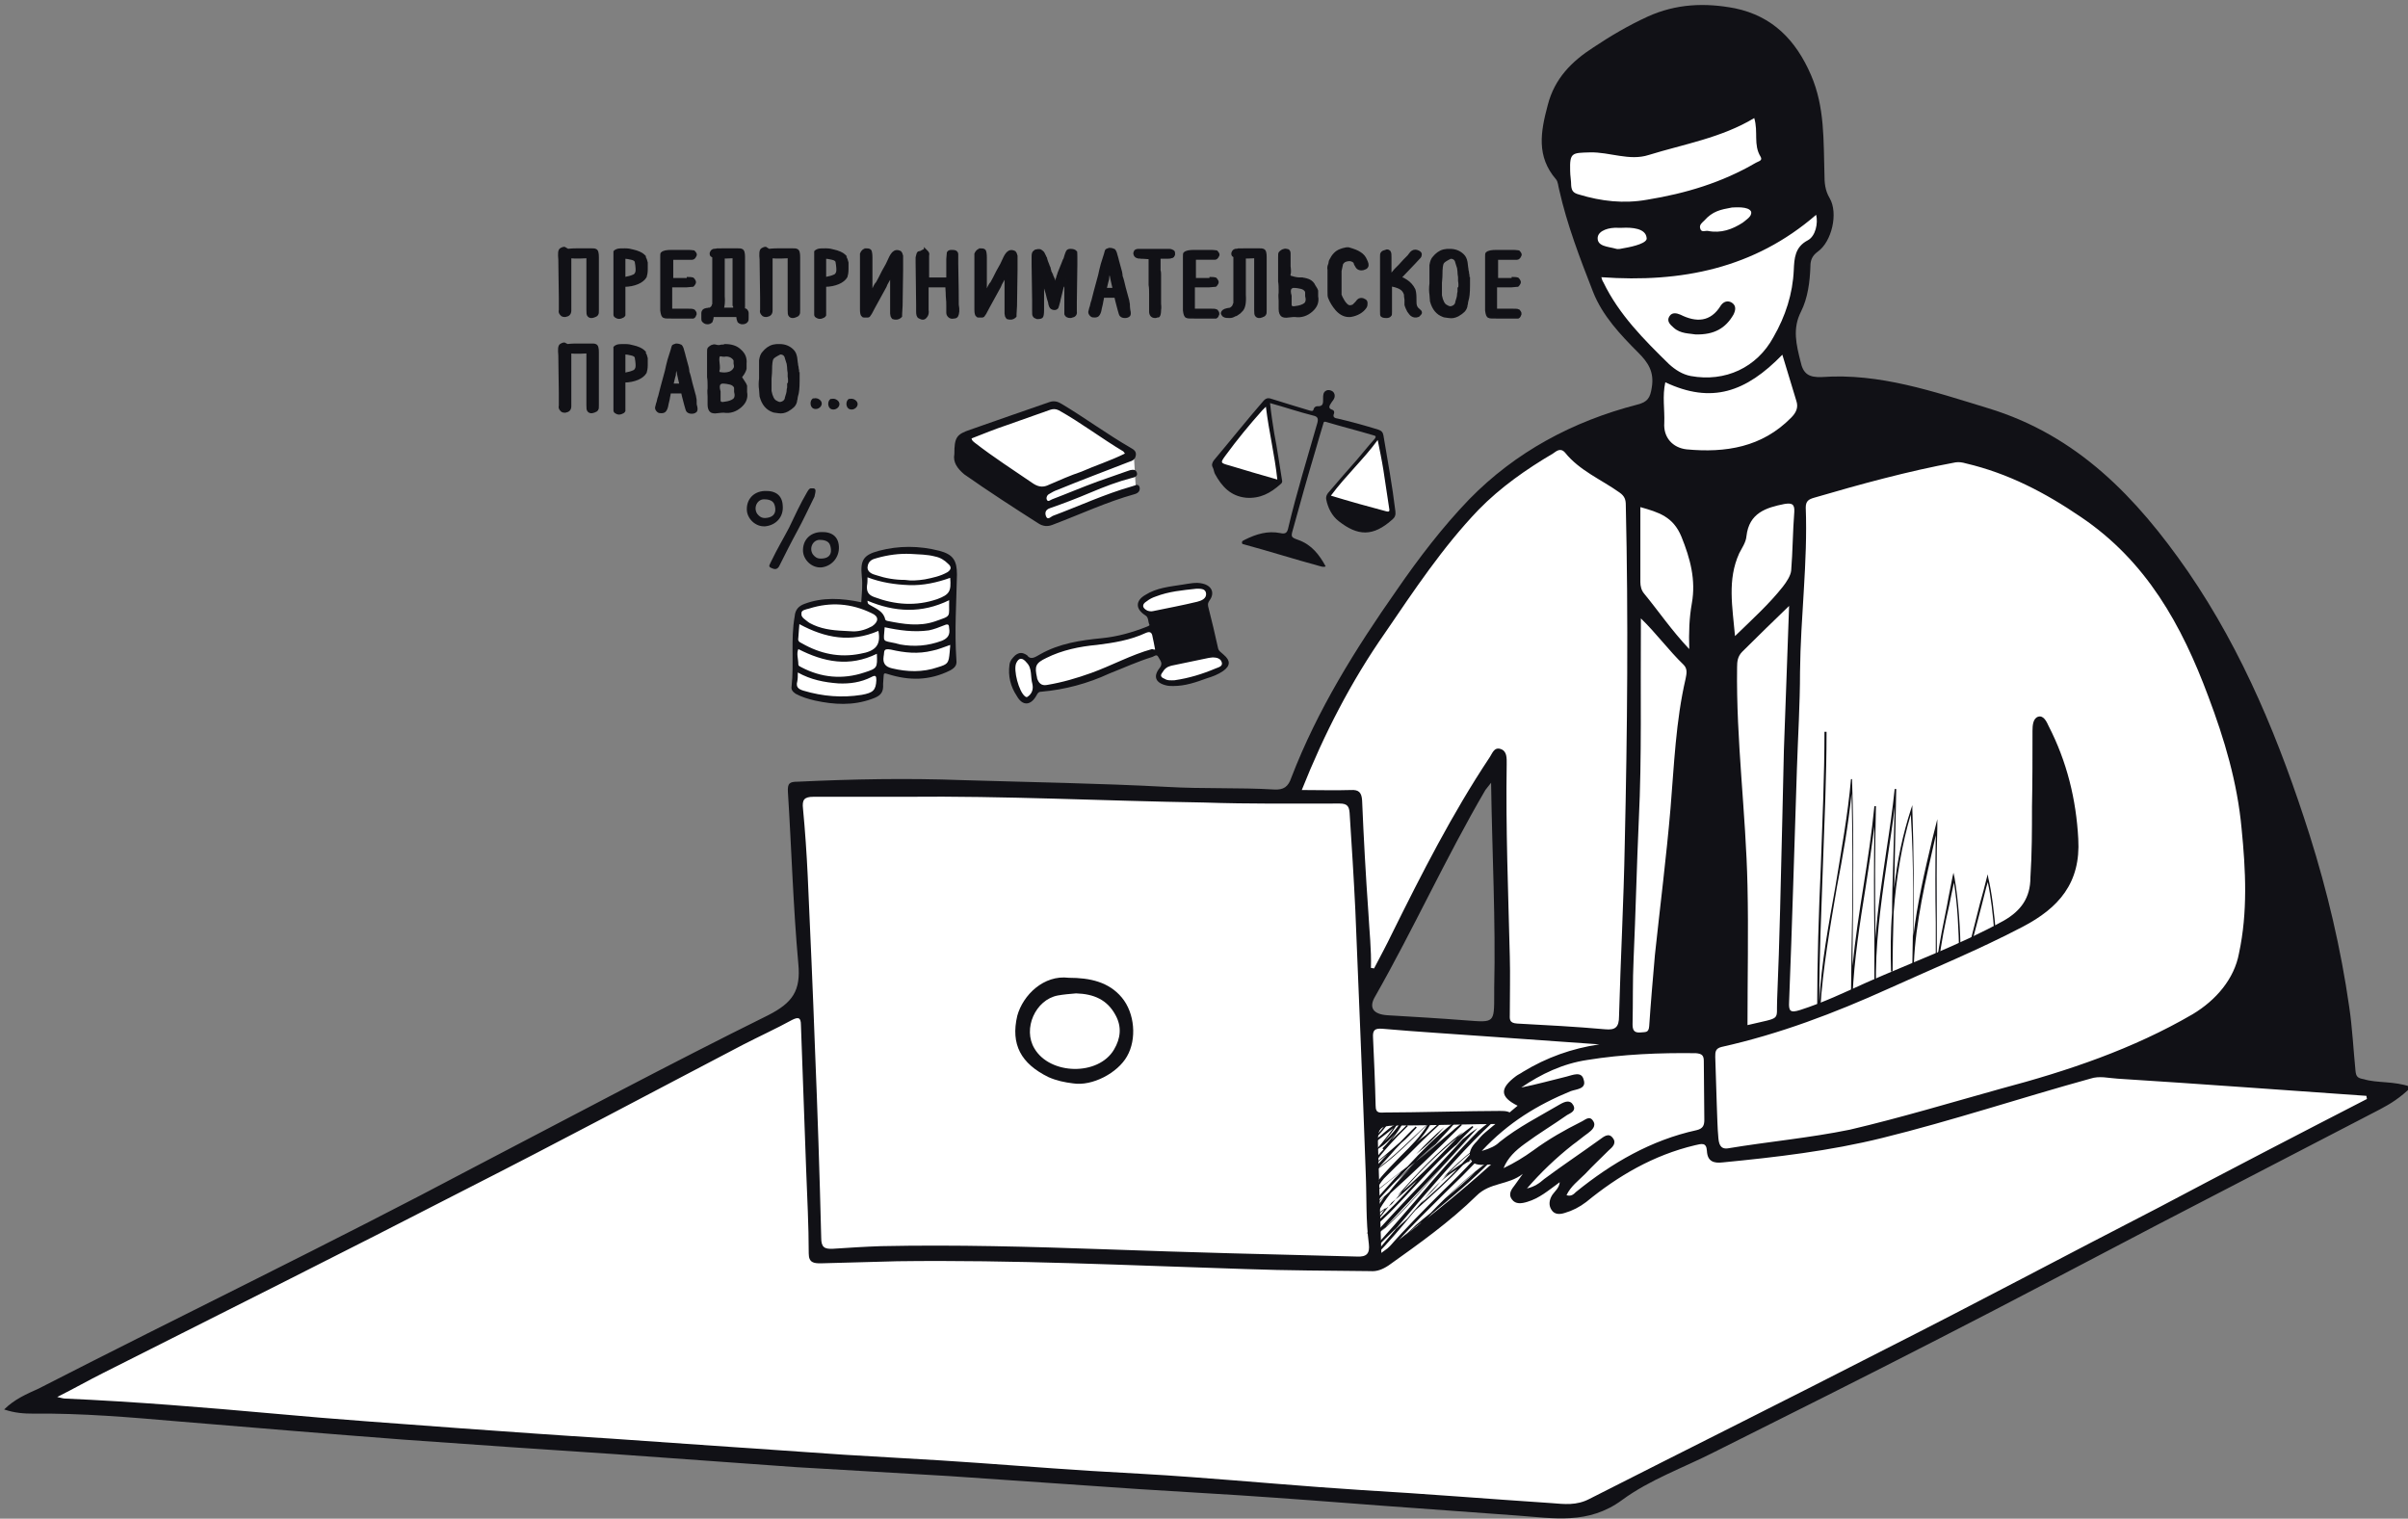 <svg height="292" viewBox="0 0 463 292" width="463" xmlns="http://www.w3.org/2000/svg"><rect x="0" y="0" width="463" height="292" fill="#808080" stroke="none"/><g fill="none"><path d="m156.5 76.6c.7-.2 1.6.4 1.5 1.1s-1 1.2-1.7.8c-.6-.4-.6-1.5 0-1.9m3.6.1c.7-.2 1.6.4 1.5 1.1s-1 1.2-1.7.8c-.6-.4-.6-1.5 0-1.9m3.7 0c.7-.2 1.6.4 1.5 1.1s-1 1.2-1.7.8c-.6-.4-.6-1.5 0-1.9" fill="#111116"/><path d="m109.5 48.4c.1.2.2.5.1.9v.3.3 1.4 2.6 2.6.8.8.8.8c0 .6-.3.9-.9 1-.3 0-.6 0-.8-.3-.2-.2-.3-.5-.2-.8v-2.4c0-2.3-.1-4.8-.1-7.3-.1-1.1-.1-1.8.3-2 .2-.1.4-.2.6-.2.6.3.9.5 1 .7zm3.7 12.3c-.2-.2-.2-.5-.2-1.1 0-.8 0-1.2 0-1.2 0-1 0-2.5 0-4.5s0-3.5 0-4.5c-1.9.1-3.3.1-3.9-.1-.1 0-.3-.1-.4-.2s-.1-.3-.1-.4c.1-.3.2-.5.5-.6.1 0 .7-.1 1.6-.1h2.3.8c.3 0 .5 0 .7.1.3.1.4.6.4 1.3v1.4 3.6 3.6.5.7.4c0 .4 0 .7-.1.8-.1.2-.3.3-.6.4-.5.2-.8.1-1-.1zm10.7-11.2c.2.2.3.6.4 1v1.3c0 .6-.1 1.1-.2 1.4-.3.5-.8.9-1.5 1.2s-1.6.5-2.6.5v1.8.2.1.3.4.4.2.2.4.3.3.2.9c-.1.2-.3.3-.6.4s-.6.1-.9-.1c-.2-.1-.3-.2-.3-.4 0 0 0-.3 0-.6v-2.1c0-1 0-2.6 0-4.7s0-3.6 0-4.7c.1-.1.2-.2.5-.3s.8-.1 1.5-.1c.6 0 1.1.1 1.4.2 1 .2 1.8.6 2.1.9 0 0 .1.1.2.2-.1.1 0 .2 0 .2zm0 0c.2.2.3.6.4 1v1.3c0 .6-.1 1.1-.2 1.4-.3.5-.8.9-1.5 1.2s-1.6.5-2.6.5v1.8.2.1.3.4.4.2.2.4.3.3.2.9c-.1.2-.3.3-.6.4s-.6.1-.9-.1c-.2-.1-.3-.2-.3-.4 0 0 0-.3 0-.6v-2.1c0-1 0-2.6 0-4.7s0-3.6 0-4.7c.1-.1.2-.2.5-.3s.8-.1 1.5-.1c.6 0 1.1.1 1.4.2 1 .2 1.8.6 2.1.9 0 0 .1.1.2.2-.1.1 0 .2 0 .2zm-1.6 3.1c.2-.3.2-.8.1-1.6-.1-.5-.1-.8-.1-.7-.1-.3-.4-.5-.9-.6-.4-.1-.9-.2-1.4-.2v2.9 1c.1.1.3.1.6 0 .6-.1 1.1-.3 1.3-.4s.3-.2.4-.4zm0 0c.2-.3.2-.8.1-1.6-.1-.5-.1-.8-.1-.7-.1-.3-.4-.5-.9-.6-.4-.1-.9-.2-1.4-.2v2.9 1c.1.1.3.1.6 0 .6-.1 1.1-.3 1.3-.4s.3-.2.4-.4zm10 .9c.6 0 .9.1.9.1.1.1.2.2.3.4s.1.3 0 .5-.2.3-.3.4c.1 0-.3 0-1.2.1-.3 0-.6 0-1.1 0s-.9 0-1.1 0c0 0-.1 0-.4 0-.2 0-.4 0-.4 0v4.6h2.8c.9 0 1.4 0 1.5.1.1 0 .2.1.3.3.1.1.1.3.1.4-.1.3-.2.5-.4.6 0 0-.3 0-1 0s-1.7 0-2.9 0c-1 0-1.6 0-1.7-.1-.3-.1-.4-.5-.5-1.2 0-.2 0-.5 0-.8 0-.4 0-.7 0-.7v-8.8c0-.4 0-.7.1-.7.3-.3.9-.4 1.9-.4h3.1c.7 0 1 .1 1.1.1.1.1.2.2.3.4s0 .3-.1.5-.3.4-.5.4c-.1 0-.2 0-.4 0s-.4 0-.5 0c-.3 0-.9 0-1.5 0-.7 0-1.2 0-1.5 0v2 2h3.1zm0 0c.6 0 .9.1.9.1.1.1.2.2.3.4s.1.3 0 .5-.2.3-.3.4c.1 0-.3 0-1.2.1-.3 0-.6 0-1.1 0s-.9 0-1.1 0c0 0-.1 0-.4 0-.2 0-.4 0-.4 0v4.6h2.8c.9 0 1.4 0 1.5.1.1 0 .2.1.3.3.1.1.1.3.1.4-.1.3-.2.5-.4.6 0 0-.3 0-1 0s-1.7 0-2.9 0c-1 0-1.6 0-1.7-.1-.3-.1-.4-.5-.5-1.2 0-.2 0-.5 0-.8 0-.4 0-.7 0-.7v-8.8c0-.4 0-.7.1-.7.3-.3.9-.4 1.9-.4h3.1c.7 0 1 .1 1.1.1.1.1.2.2.3.4s0 .3-.1.5-.3.4-.5.4c-.1 0-.2 0-.4 0s-.4 0-.5 0c-.3 0-.9 0-1.5 0-.7 0-1.2 0-1.5 0v2 2h3.1zm9.9 7.2c-2.3 0-4 0-5.3 0 .1.1.1.5-.1 1 0 .1-.1.2-.3.3s-.3.1-.5.1c-.4 0-.6-.2-.8-.4-.1-.1-.1-.3-.1-.6v-.3s0-.2 0-.6c0-.2.1-.4.2-.5.2-.2.7-.3 1.7-.3 1.3 0 1.9 0 1.8 0h3.3zm-5.8-1.2c.3-.2.5-.4.6-.5 0-.1.1-.3.2-.5 0 0 0-.2 0-.4s0-.4 0-.8 0-.7 0-.9c0 0 0-.1 0-.2 0-.8 0-1.2 0-1.2v-.9c0-.3 0-.5 0-.5v-1.8c0-.4 0-1.2 0-2.2 0-.6 0-1 .1-1.2s.3-.3.6-.4c.3 0 .6 0 .9.1.2.1.3.2.3.5v.3.4 1.5 1.5 1.5.7 1.7.7c.1 1.1 0 2-.2 2.5h-2.5zm4.7-.9c0-.6 0-1 0-.9 0-.4 0-1.7 0-3.8 0-2 0-3.5 0-4.5-1.9.1-3.3.1-3.9-.1-.1 0-.3-.1-.4-.2s-.1-.3-.1-.4c.1-.3.2-.5.5-.6.1 0 .7-.1 1.6-.1h2.3.8c.3 0 .5 0 .7.1.3.1.4.6.4 1.3v1.4 3.6 2.9.5.6.5c0 .4 0 .7-.1.8-.1.2-.3.3-.6.4-.4 0-.7-.1-.9-.3s-.2-.5-.2-1.1v-.1zm-1.1.8h1.8c1 0 1.6.1 1.7.3.1.1.2.3.2.5v.6.3c0 .3 0 .5-.1.6-.1.2-.4.4-.8.4-.2 0-.3 0-.5-.1s-.3-.2-.3-.3c-.2-.5-.2-.9-.1-1-1.3 0-1.9-.4-1.9-1.3zm8.2-11c.1.2.2.5.1.9v.3.3 1.4 2.6 2.6.8.8.8.8c0 .6-.3.9-.9 1-.3 0-.6 0-.8-.3-.2-.2-.3-.5-.2-.8v-2.4c0-2.3-.1-4.8-.1-7.3-.1-1.1-.1-1.8.3-2 .2-.1.4-.2.6-.2.5.3.8.5 1 .7zm3.7 12.3c-.2-.2-.2-.5-.2-1.1 0-.8 0-1.2 0-1.2 0-1 0-2.5 0-4.5s0-3.5 0-4.5c-1.9.1-3.3.1-3.9-.1-.1 0-.3-.1-.4-.2s-.1-.3-.1-.4c.1-.3.2-.5.5-.6.1 0 .7-.1 1.6-.1h2.3.8c.3 0 .5 0 .7.1.3.1.4.6.4 1.3v1.4 3.6 3.6.5.7.4c0 .4 0 .7-.1.8-.1.2-.3.3-.6.4-.5.2-.8.1-1-.1zm10.6-11.2c.2.2.3.6.4 1v1.3c0 .6-.1 1.1-.2 1.4-.3.5-.8.9-1.5 1.2s-1.6.5-2.6.5v1.8.2.1.3.4.4.2.2.4.3.3.2.9c-.1.2-.3.3-.6.4s-.6.1-.9-.1c-.2-.1-.3-.2-.3-.4 0 0 0-.3 0-.6v-2.1c0-1 0-2.6 0-4.7s0-3.6 0-4.7c.1-.1.2-.2.5-.3s.8-.1 1.5-.1c.6 0 1.1.1 1.4.2 1 .2 1.8.6 2.1.9 0 0 .1.1.2.2-.1.1 0 .2 0 .2zm0 0c.2.2.3.6.4 1v1.3c0 .6-.1 1.1-.2 1.4-.3.5-.8.9-1.5 1.2s-1.6.5-2.6.5v1.8.2.1.3.4.4.2.2.4.3.3.2.9c-.1.2-.3.3-.6.4s-.6.1-.9-.1c-.2-.1-.3-.2-.3-.4 0 0 0-.3 0-.6v-2.1c0-1 0-2.6 0-4.7s0-3.6 0-4.7c.1-.1.2-.2.5-.3s.8-.1 1.5-.1c.6 0 1.1.1 1.4.2 1 .2 1.8.6 2.1.9 0 0 .1.1.2.2-.1.1 0 .2 0 .2zm-1.6 3.1c.2-.3.2-.8.1-1.6-.1-.5-.1-.8-.1-.7-.1-.3-.4-.5-.9-.6-.4-.1-.9-.2-1.4-.2v2.9 1c.1.1.3.1.6 0 .6-.1 1.1-.3 1.3-.4s.3-.2.4-.4zm0 0c.2-.3.2-.8.1-1.6-.1-.5-.1-.8-.1-.7-.1-.3-.4-.5-.9-.6-.4-.1-.9-.2-1.4-.2v2.9 1c.1.1.3.1.6 0 .6-.1 1.1-.3 1.3-.4s.3-.2.4-.4zm5.8-4.6c.3 0 .5.1.6.2s.2.6.2 1.3v.9.1.3.3.6.6.3.3 1.4.8.7.6c.1-.2.2-.5.5-.9.1-.2.2-.5.4-.8 0 0 .1-.1.1-.1 0-.1.1-.1.1-.1.3-.5.7-1.3 1.2-2.3.6-1 1-1.8 1.2-2.3.3-.7.6-1.1.7-1.2.4-.4.8-.5 1.4-.2.1.1.2.3.3.7v2.7c0 2.3-.1 4.6-.1 6.9-.1 1.4-.1 2-.1 2-.1.1-.2.2-.4.3-.1 0-.2.1-.3.1s-.2 0-.2 0c-.1 0-.2 0-.2 0-.2 0-.3-.1-.4-.1 0 0-.1-.1-.2-.3 0-.1-.1-.3-.1-.5v-1.3c0-.1 0-.3 0-.5s0-.3 0-.4v-1.1c0-.1 0-.2 0-.3s0-.2 0-.3c0-.7 0-1.2 0-1.5 0-.1 0-.3 0-.6s0-.4 0-.5c0 0 0-.2 0-.5s0-.5 0-.5v-.1c-.1.3-.3.7-.6 1.2s-.5.9-.6 1.2c-.4.7-1.1 2-2.2 4-.5 1-.8 1.5-.9 1.6-.1 0-.1.1-.2.1s-.2 0-.3 0c-.2 0-.3 0-.3 0-.1 0-.1 0-.2 0s-.1 0-.2-.1c-.2-.1-.3-.5-.3-1.2 0-.1 0-.4 0-.8 0-.3 0-.5 0-.6 0-.3 0-.7 0-1.2s0-.9 0-1.2c0-.1 0-.3 0-.5s0-.5 0-.8c0-.1 0-.3 0-.6s0-.5 0-.6v-3.2c0-.1 0-.3 0-.6s0-.5 0-.6c.2-.5.5-.8 1.1-.8zm11.2.1s.1.1.3.3.3.4.2.7v.7.7 3.1h1.9 1.9c0-.4 0-1 0-1.9 0-.8 0-1.5 0-1.9l.1-1.2c.1-.2.3-.3.6-.3s.6 0 .8.1.3.3.3.5v.9.9c.1 4.4.1 7 .1 7.9.2 1 .1 1.7-.1 2.1-.1.2-.3.3-.6.3-.4.1-.7 0-.9-.2s-.3-.4-.3-.7v-1.3c0-.4 0-1-.1-1.9 0-.9-.1-1.5-.1-1.9.1 0-.4 0-1.3 0-.1 0-.5 0-1.2 0-.5 0-.9 0-1.2 0v2.3 2.3c.1.5 0 1-.3 1.3-.3.4-.7.4-1.2.1-.3-.1-.4-.5-.4-1.1 0-.1 0-.3 0-.7 0-.3 0-.5 0-.6 0-2.9-.1-5.5-.1-8 0-.4 0-.7 0-1.1.1-.5.2-.8.3-.9.1 0 .2-.1.3-.1s.2 0 .3-.1c.5-.3.7-.3.7-.3zm10.8-.1c.3 0 .5.1.6.2s.2.6.2 1.3v.9.1.3.3.6.6.3.3 1.4.8.7.6c.1-.2.2-.5.5-.9.1-.2.2-.5.4-.8 0 0 .1-.1.1-.1 0-.1.1-.1.1-.1.3-.5.7-1.3 1.2-2.3.6-1 1-1.8 1.2-2.3.3-.7.6-1.1.7-1.2.4-.4.8-.5 1.4-.2.1.1.2.3.3.7v2.7c0 2.3-.1 4.6-.1 6.9-.1 1.4-.1 2-.1 2-.1.1-.2.2-.4.3-.1 0-.2.1-.3.1s-.2 0-.2 0c-.1 0-.2 0-.2 0-.2 0-.3-.1-.4-.1 0 0-.1-.1-.2-.3 0-.1-.1-.3-.1-.5v-1.3c0-.1 0-.3 0-.5s0-.3 0-.4v-1.1c0-.1 0-.2 0-.3s0-.2 0-.3c0-.7 0-1.2 0-1.5 0-.1 0-.3 0-.6s0-.4 0-.5c0 0 0-.2 0-.5s0-.5 0-.5v-.1c-.1.3-.3.7-.6 1.2s-.5.9-.6 1.2c-.4.7-1.1 2-2.2 4-.5 1-.8 1.5-.9 1.6-.1 0-.1.1-.2.1s-.2 0-.3 0c-.2 0-.3 0-.3 0-.1 0-.1 0-.2 0s-.1 0-.2-.1c-.2-.1-.3-.5-.3-1.2 0-.1 0-.4 0-.8 0-.3 0-.5 0-.6 0-.3 0-.7 0-1.2s0-.9 0-1.2c0-.1 0-.3 0-.5s0-.5 0-.8c0-.1 0-.3 0-.6s0-.5 0-.6v-3.2c0-.1 0-.3 0-.6s0-.5 0-.6c.2-.5.6-.8 1.1-.8zm18.1.4c.1.1.1.4.1 1v1.5c0 2.4-.1 4.8-.1 7.2v1.7c.1.5-.1.9-.6 1-.1 0-.2.1-.4.1-.5 0-.8-.2-.9-.5 0-.1 0-.3 0-.5 0-.3 0-.5 0-.6 0-.8 0-1.8 0-3.1v-.8c0-.1 0-.2 0-.4s0-.3 0-.4c0 0 0-.1 0-.2s0-.2 0-.2v-.6c0 .1-.1.3-.2.6-.1.1-.1.3-.2.5s-.1.4-.2.4c0 0-.2.8-.6 2.4 0 .1-.1.5-.3 1.2-.1.3-.1.4-.2.5-.2.2-.5.2-.8.1s-.4-.3-.5-.6c0-.1-.1-.2-.1-.4s-.1-.3-.1-.4c-.1-.2-.2-.7-.4-1.5-.2-.6-.3-1.1-.5-1.5 0-.1-.1-.2-.1-.4-.1-.2-.1-.3-.1-.4-.1-.2-.1-.3-.1-.3v.1.8.8 1 1.8 1.3c0 .8-.1 1.2-.2 1.3s-.3.2-.7.2c0 0-.1 0-.2 0-.3-.1-.5-.2-.6-.4-.1-.1-.1-.4-.1-1 0-.2 0-.5 0-1 0-.4 0-.8 0-1 0-2.3-.1-4.5-.1-6.8v-1.6c0-.5.1-.8.3-.9.1-.1.2-.2.4-.2.4-.1.7-.1.9.1.1.1.3.2.4.4s.2.4.3.6c0 0 0 .1.1.2s.1.2.1.3c.1.3.2.7.4 1.1.1.2.1.4.2.5 0 .1.1.2.1.4.1.2.1.3.1.4 0 0 0 .1.1.2 0 .1.1.2.1.2 0 .1 0 .1.1.2 0 .1.1.2.1.3.3.6.5 1.2.6 1.6.1-.1.1-.2.2-.4s.1-.3.1-.4v-.1-.1c.1-.1.1-.3.2-.6s.2-.5.2-.6c.7-1.7 1-2.5 1-2.5.1-.1.2-.4.3-.8.1-.3.2-.6.3-.8s.3-.3.6-.3c.5 0 .8.1 1 .3zm0 0c.1.1.1.4.1 1v1.5c0 2.4-.1 4.8-.1 7.2v1.7c.1.5-.1.9-.6 1-.1 0-.2.1-.4.1-.5 0-.8-.2-.9-.5 0-.1 0-.3 0-.5 0-.3 0-.5 0-.6 0-.8 0-1.8 0-3.1v-.8c0-.1 0-.2 0-.4s0-.3 0-.4c0 0 0-.1 0-.2s0-.2 0-.2v-.6c0 .1-.1.3-.2.6-.1.1-.1.3-.2.5s-.1.4-.2.4c0 0-.2.8-.6 2.4 0 .1-.1.5-.3 1.2-.1.3-.1.4-.2.5-.2.2-.5.2-.8.1s-.4-.3-.5-.6c0-.1-.1-.2-.1-.4s-.1-.3-.1-.4c-.1-.2-.2-.7-.4-1.5-.2-.6-.3-1.1-.5-1.5 0-.1-.1-.2-.1-.4-.1-.2-.1-.3-.1-.4-.1-.2-.1-.3-.1-.3v.1.8.8 1 1.8 1.3c0 .8-.1 1.2-.2 1.3s-.3.2-.7.2c0 0-.1 0-.2 0-.3-.1-.5-.2-.6-.4-.1-.1-.1-.4-.1-1 0-.2 0-.5 0-1 0-.4 0-.8 0-1 0-2.3-.1-4.5-.1-6.8v-1.6c0-.5.1-.8.3-.9.1-.1.2-.2.4-.2.4-.1.7-.1.9.1.1.1.3.2.4.4s.2.4.3.6c0 0 0 .1.1.2s.1.2.1.3c.1.3.2.7.4 1.1.1.2.1.4.2.5 0 .1.1.2.1.4.1.2.1.3.1.4 0 0 0 .1.1.2 0 .1.1.2.1.2 0 .1 0 .1.1.2 0 .1.1.2.1.3.3.6.5 1.2.6 1.6.1-.1.1-.2.2-.4s.1-.3.1-.4v-.1-.1c.1-.1.1-.3.2-.6s.2-.5.2-.6c.7-1.7 1-2.5 1-2.5.1-.1.2-.4.3-.8.1-.3.2-.6.3-.8s.3-.3.6-.3c.5 0 .8.1 1 .3zm10.3 11.3c.1.4.1.7 0 .9-.2.2-.4.3-.8.3s-.6-.1-.8-.3c-.1-.1-.2-.5-.4-1.2-.4-1.5-.6-2.3-.6-2.4-.3 0-.7 0-1.2 0s-.9 0-1.2 0c0 .1-.1.2-.1.4s-.1.4-.1.5-.1.6-.3 1.4c-.1.7-.3 1.1-.5 1.3-.1.1-.3.2-.6.2s-.5 0-.7-.2-.3-.4-.3-.6c.1-.3.1-.6.3-1.1.1-.5.2-.9.3-1.1.2-.8.6-2.4 1.3-4.9.1-.6.3-1.3.5-2.1.4-1.3.6-1.9.6-1.9 0-.1.1-.3.2-.7 0-.1.3-.2.6-.3.4 0 .7.1.9.2.1.1.3.4.4.9.2.7.3 1 .3 1.1l.6 2.2c.1.4.1.7.1.8.2.5.4 1.3.6 2.2.3 1.1.5 1.8.6 2.2.1.2.1.6.2 1 0 .7.1 1.1.1 1.2zm0 0c.1.4.1.7 0 .9-.2.2-.4.3-.8.3s-.6-.1-.8-.3c-.1-.1-.2-.5-.4-1.2-.4-1.5-.6-2.3-.6-2.4-.3 0-.7 0-1.2 0s-.9 0-1.2 0c0 .1-.1.2-.1.4s-.1.4-.1.5-.1.6-.3 1.4c-.1.7-.3 1.1-.5 1.3-.1.1-.3.2-.6.2s-.5 0-.7-.2-.3-.4-.3-.6c.1-.3.1-.6.3-1.1.1-.5.2-.9.3-1.1.2-.8.6-2.4 1.3-4.9.1-.6.3-1.3.5-2.1.4-1.3.6-1.9.6-1.9 0-.1.1-.3.2-.7 0-.1.3-.2.6-.3.4 0 .7.1.9.2.1.1.3.4.4.9.2.7.3 1 .3 1.1l.6 2.2c.1.4.1.7.1.8.2.5.4 1.3.6 2.2.3 1.1.5 1.8.6 2.2.1.2.1.6.2 1 0 .7.1 1.1.1 1.2zm-2.9-4.1c-.3-1.4-.5-2.1-.5-2.2 0 0 0-.2-.1-.5 0-.2-.1-.4-.1-.5-.2.1-.4.3-.4.4 0 .2-.1.5-.1.9-.2.6-.3 1.3-.5 1.9zm0 0c-.3-1.4-.5-2.1-.5-2.2 0 0 0-.2-.1-.5 0-.2-.1-.4-.1-.5-.2.1-.4.3-.4.4 0 .2-.1.5-.1.9-.2.6-.3 1.3-.5 1.9zm5.1-6.1c-.6 0-1-.2-1.1-.6-.1-.2 0-.4.1-.6.1-.1.3-.2.6-.2h.4.4 4.3.8c.3 0 .5.1.7.2s.2.3.2.6c-.1.3-.2.5-.5.5-.2.1-.5.1-1.1.1-.8 0-1.2 0-1.2 0v.4 1.7.2.2c.1.3.1.6.1.9v.2.8.7 1.9 1.9c0 .3.1.7 0 1.2 0 .6-.1 1-.2 1.1 0 .1-.1.1-.3.1-.2.1-.3.1-.4.1-.6 0-.9-.4-.9-1 0-.2 0-.5 0-.8 0-.4 0-.7 0-.8 0-.3 0-.9 0-1.7 0-.7 0-1.3-.1-1.8 0-.1 0-.3 0-.5s0-.4 0-.5c0-.2 0-.4 0-.8s0-.6 0-.8c0-.1 0-.2 0-.4s0-.3 0-.4c0-.2 0-.5 0-.9s0-.7 0-.9c-1.1-.1-1.7-.1-1.8-.1zm0 0c-.6 0-1-.2-1.1-.6-.1-.2 0-.4.1-.6.1-.1.3-.2.6-.2h.4.4 4.3.8c.3 0 .5.1.7.2s.2.3.2.6c-.1.3-.2.5-.5.5-.2.1-.5.1-1.1.1-.8 0-1.2 0-1.2 0v.4 1.7.2.2c.1.3.1.6.1.9v.2.8.7 1.9 1.9c0 .3.1.7 0 1.2 0 .6-.1 1-.2 1.1 0 .1-.1.1-.3.1-.2.1-.3.1-.4.1-.6 0-.9-.4-.9-1 0-.2 0-.5 0-.8 0-.4 0-.7 0-.8 0-.3 0-.9 0-1.7 0-.7 0-1.3-.1-1.8 0-.1 0-.3 0-.5s0-.4 0-.5c0-.2 0-.4 0-.8s0-.6 0-.8c0-.1 0-.2 0-.4s0-.3 0-.4c0-.2 0-.5 0-.9s0-.7 0-.9c-1.1-.1-1.7-.1-1.8-.1zm13.5 4c.6 0 .9.1.9.1.1.1.2.2.3.4s.1.3 0 .5-.2.3-.3.4c.1 0-.3 0-1.2.1-.3 0-.6 0-1.1 0s-.9 0-1.1 0c0 0-.1 0-.4 0-.2 0-.4 0-.4 0v4.6h2.8c.9 0 1.4 0 1.5.1.1 0 .2.1.3.3.1.1.1.3.1.4-.1.3-.2.5-.4.6 0 0-.3 0-1 0s-1.7 0-2.9 0c-1 0-1.6 0-1.7-.1-.3-.1-.4-.5-.5-1.2 0-.2 0-.5 0-.8 0-.4 0-.7 0-.7v-8.8c0-.4 0-.7.1-.7.3-.3.9-.4 1.9-.4h3.1c.7 0 1 .1 1.1.1.1.1.2.2.3.4s0 .3-.1.5-.3.4-.5.4c-.1 0-.2 0-.4 0s-.4 0-.5 0c-.3 0-.9 0-1.5 0-.7 0-1.2 0-1.5 0v2 2h3.1zm0 0c.6 0 .9.1.9.1.1.1.2.2.3.4s.1.3 0 .5-.2.3-.3.4c.1 0-.3 0-1.2.1-.3 0-.6 0-1.1 0s-.9 0-1.1 0c0 0-.1 0-.4 0-.2 0-.4 0-.4 0v4.6h2.8c.9 0 1.4 0 1.5.1.1 0 .2.1.3.3.1.1.1.3.1.4-.1.3-.2.5-.4.6 0 0-.3 0-1 0s-1.7 0-2.9 0c-1 0-1.6 0-1.7-.1-.3-.1-.4-.5-.5-1.2 0-.2 0-.5 0-.8 0-.4 0-.7 0-.7v-8.8c0-.4 0-.7.1-.7.3-.3.9-.4 1.9-.4h3.1c.7 0 1 .1 1.1.1.1.1.2.2.3.4s0 .3-.1.5-.3.4-.5.4c-.1 0-.2 0-.4 0s-.4 0-.5 0c-.3 0-.9 0-1.5 0-.7 0-1.2 0-1.5 0v2 2h3.1zm3.6 7.4c-.4 0-.8 0-1.1-.2-.1-.1-.2-.2-.3-.4 0-.1 0-.3.1-.3.1-.3.6-.5 1.5-.6.3-.2.5-.4.6-.6 0-.1.1-.3.2-.5 0 0 0-.2 0-.4s0-.4 0-.8 0-.7 0-.9c0 0 0-.1 0-.2s0-.2 0-.2v-1.7c0-.3 0-.5 0-.5v-1.8c0-.4 0-1.2 0-2.2 0-.6 0-1 .1-1.2s.3-.3.6-.4c.3 0 .6 0 .9.1.2.1.3.2.3.5v.3.4 1.5 1.5 1.5 1.5.7.7c.1 1.6-.1 2.6-.7 3.1 0 0 0 0-.1.1s-.1.1-.2.2c-.4.3-.7.5-.9.5-.3.2-.6.3-1 .3zm5.2-.2c-.2-.2-.2-.5-.2-1.1 0-.8 0-1.2 0-1.2 0-1 0-2.5 0-4.5s0-3.5 0-4.5c-1.9.1-3.3.1-3.9-.1-.1 0-.3-.1-.4-.2s-.1-.3-.1-.4c.1-.3.2-.5.5-.6.1 0 .7-.1 1.6-.1h2.3.8c.3 0 .5 0 .7.1.3.1.4.6.4 1.3v1.4 3.6 3.6.5.7.4c0 .4 0 .7-.1.8-.1.2-.3.3-.6.4-.5.2-.8.1-1-.1zm8.4-7.1c.6 0 1.1.1 1.6.3s.9.6 1.1 1.1c.2.3.4.6.5.9v1.1c.2 1-.1 1.9-1 2.7s-2 1.2-3.2 1c-.2 0-.6 0-1.3.1-.5.1-.9 0-1.1-.1-.3-.2-.5-.6-.5-1.3 0-.1 0-.4 0-.8s0-.6 0-.8c0-.4-.1-1 0-1.5 0-.1 0-.2 0-.3s0-.2 0-.3c0-.5 0-1-.1-1.6v-4.5c0-.6 0-.9.1-1s.3-.3.5-.4c.3-.1.5-.2.8-.1.3 0 .5.2.5.6v1.5 1c.1.8.1 1.3 0 1.5-.1.3.1.6.4.6.6.2 1.2.3 1.7.3zm-.9 5.5c.8-.1 1.4-.3 1.8-.6s.5-.9.3-1.6c0-.1 0-.3 0-.5s0-.4-.1-.5c-.2-.3-.5-.5-.9-.6s-.9-.2-1.6-.2c-.3.1-.4.2-.5.3-.2.3-.2.8 0 1.5v1.2.4c0 .2 0 .3.1.4 0 .2.4.3.9.2zm12.4-10.4c.5.3.9.8 1.1 1.3.3.6.4 1 .2 1.3-.1.2-.4.3-.7.4-.4.1-.7 0-.9-.1s-.4-.4-.6-.8c-.1-.4-.2-.6-.2-.5-.1-.1-.3-.2-.6-.3-.4-.1-.8 0-1.1.1s-.5.3-.7.6c0 0-.1.5-.3 1.4v1.4 1.4.9.9c.1.3.3.7.6 1.2s.7.9 1 1 .6 0 .9-.1c.1-.1.3-.3.6-.6.2-.3.4-.5.6-.6.3-.1.6-.1.9.1.3.1.4.3.4.6s0 .5-.2.8c-.3.4-.6.7-1.1 1s-1.1.5-1.7.6c-1 .1-1.9-.3-2.7-1.2-.6-.7-1.1-1.5-1.4-2.3-.1-.2-.1-.6-.1-1.3v-2c0-.2 0-.5 0-1 0-.4 0-.8 0-1-.1-.4 0-.8.1-1 0-.1.1-.2.1-.4s.1-.3.1-.4c.5-1 1.1-1.7 2-2 .2-.1.6-.2 1.1-.3h.2.2c1 .3 1.6.5 2.2.9zm0 0c.5.3.9.8 1.1 1.3.3.6.4 1 .2 1.3-.1.2-.4.3-.7.4-.4.1-.7 0-.9-.1s-.4-.4-.6-.8c-.1-.4-.2-.6-.2-.5-.1-.1-.3-.2-.6-.3-.4-.1-.8 0-1.1.1s-.5.3-.7.6c0 0-.1.5-.3 1.4v1.4 1.4.9.9c.1.3.3.7.6 1.2s.7.9 1 1 .6 0 .9-.1c.1-.1.3-.3.6-.6.2-.3.4-.5.6-.6.3-.1.6-.1.9.1.3.1.4.3.4.6s0 .5-.2.8c-.3.4-.6.7-1.1 1s-1.1.5-1.7.6c-1 .1-1.9-.3-2.7-1.2-.6-.7-1.1-1.5-1.4-2.3-.1-.2-.1-.6-.1-1.3v-2c0-.2 0-.5 0-1 0-.4 0-.8 0-1-.1-.4 0-.8.1-1 0-.1.1-.2.1-.4s.1-.3.1-.4c.5-1 1.1-1.7 2-2 .2-.1.6-.2 1.1-.3h.2.2c1 .3 1.6.5 2.2.9zm5.7-.2c.1.2.1.6.1 1.1v3.4c.2-.1.5-.5 1-1.1.1-.1.2-.2.4-.4s.3-.3.4-.4c.6-.7 1.2-1.3 1.8-1.9 0 0 .1-.2.3-.4.1-.2.3-.3.4-.4.3-.2.7-.2 1.1 0s.5.4.4.7c0 .2-.2.4-.5.7-.4.4-.9 1-1.7 1.8s-1.3 1.4-1.7 1.8c0 0 .1.1.2.1s.2.1.3.1.3.2.7.4c.6.4 1.1.9 1.5 1.7.1.3.2.8.2 1.5 0 .8 0 1.3.1 1.6s.3.6.6.8c.2.2.3.3.3.3.1.2.1.3-.1.5-.1.1-.2.2-.3.3-.5.2-.9.1-1.2-.1-.2-.1-.4-.4-.7-.8-.2-.4-.4-.8-.5-1.2 0-.1 0-.3 0-.5s0-.4 0-.5c-.1-.5-.1-.8-.1-1-.2-.6-.5-1-1.1-1.3-.2-.1-.5-.2-.8-.3-.4-.1-.7-.2-.9-.1v.9.8.8.3.3.2.2.6.6.4c0 .3 0 .6-.1.6-.1.2-.4.3-.7.3s-.6 0-.9-.2c-.1-.1-.1-.3-.1-.8s0-1.3 0-2.2 0-2.1 0-3.8 0-3 0-3.8c0-.2 0-.5 0-.8s0-.5.1-.6c.1-.2.3-.3.7-.4.3-.2.6-.1.8.2zm0 0c.1.2.1.6.1 1.1v3.4c.2-.1.5-.5 1-1.1.1-.1.2-.2.4-.4s.3-.3.4-.4c.6-.7 1.2-1.3 1.8-1.9 0 0 .1-.2.3-.4.1-.2.3-.3.4-.4.3-.2.7-.2 1.1 0s.5.4.4.7c0 .2-.2.4-.5.7-.4.4-.9 1-1.7 1.8s-1.3 1.4-1.7 1.8c0 0 .1.1.2.1s.2.1.3.1.3.2.7.4c.6.4 1.1.9 1.5 1.7.1.3.2.8.2 1.5 0 .8 0 1.3.1 1.6s.3.6.6.8c.2.2.3.3.3.3.1.2.1.3-.1.5-.1.1-.2.2-.3.3-.5.2-.9.1-1.2-.1-.2-.1-.4-.4-.7-.8-.2-.4-.4-.8-.5-1.2 0-.1 0-.3 0-.5s0-.4 0-.5c-.1-.5-.1-.8-.1-1-.2-.6-.5-1-1.1-1.3-.2-.1-.5-.2-.8-.3-.4-.1-.7-.2-.9-.1v.9.8.8.3.3.2.2.6.6.4c0 .3 0 .6-.1.6-.1.2-.4.3-.7.3s-.6 0-.9-.2c-.1-.1-.1-.3-.1-.8s0-1.3 0-2.2 0-2.1 0-3.8 0-3 0-3.8c0-.2 0-.5 0-.8s0-.5.1-.6c.1-.2.3-.3.7-.4.3-.2.6-.1.8.2zm15.2 5v.7.7c0 1.4-.1 2.3-.3 2.9 0 .1-.1.3-.1.6-.1.3-.1.4-.1.5-.1.4-.3.7-.5.9-.3.3-.6.5-1.1.8-.6.3-1.1.4-1.7.3s-1-.1-1.1-.2c-1.1-.4-1.9-1.3-2.3-2.8 0-.4-.1-.8-.1-1.3-.1-.6-.1-1.3 0-2.1v-.7c0-.4 0-.7 0-.8 0-.2 0-.7 0-1.2 0-.1 0-.2 0-.4s0-.3 0-.4c.1-.7.3-1.2.6-1.5.5-.6 1.1-1.1 1.9-1.3.2 0 .4-.1.8-.1h.4c1.1 0 1.9.4 2.5 1 .3.3.5.7.6 1.2 0 .1.1.4.1.7s.1.6.1.7 0 .3.1.6c0 .3.1.5.1.6v.6zm0 0v.7.7c0 1.4-.1 2.3-.3 2.9 0 .1-.1.3-.1.6-.1.3-.1.4-.1.5-.1.4-.3.7-.5.9-.3.3-.6.5-1.1.8-.6.3-1.1.4-1.7.3s-1-.1-1.1-.2c-1.1-.4-1.9-1.3-2.3-2.8 0-.4-.1-.8-.1-1.3-.1-.6-.1-1.3 0-2.1v-.7c0-.4 0-.7 0-.8 0-.2 0-.7 0-1.2 0-.1 0-.2 0-.4s0-.3 0-.4c.1-.7.3-1.2.6-1.5.5-.6 1.1-1.1 1.9-1.3.2 0 .4-.1.8-.1h.4c1.1 0 1.9.4 2.5 1 .3.3.5.7.6 1.2 0 .1.1.4.1.7s.1.6.1.7 0 .3.1.6c0 .3.1.5.1.6v.6zm-1.8 2c.1-.5.1-1 0-1.5v-.7c0-.2-.1-.5-.1-.9s-.1-.7-.1-.9c-.3-.9-.4-1.3-.4-1.3-.2-.5-.6-.7-1.1-.7-.8.4-1.3.7-1.5 1s-.3 1.1-.3 2.3c0 .1 0 .7-.1 1.6v1.6.8c.2 1.1.6 1.8 1 2 .5.3.8.4 1.1.3.4-.1.7-.3.9-.7 0-.1.1-.5.3-1.1 0-.1.1-.3.1-.6s.1-.5.1-.6v-.6zm0 0c.1-.5.1-1 0-1.5v-.7c0-.2-.1-.5-.1-.9s-.1-.7-.1-.9c-.3-.9-.4-1.3-.4-1.3-.2-.5-.6-.7-1.1-.7-.8.4-1.3.7-1.5 1s-.3 1.1-.3 2.3c0 .1 0 .7-.1 1.6v1.6.8c.2 1.1.6 1.8 1 2 .5.3.8.4 1.1.3.4-.1.7-.3.9-.7 0-.1.1-.5.3-1.1 0-.1.1-.3.1-.6s.1-.5.1-.6v-.6zm10.3-2c.6 0 .9.1.9.1.1.1.2.2.3.4s.1.3 0 .5-.2.3-.3.4c.1 0-.3 0-1.2.1-.3 0-.6 0-1.1 0s-.9 0-1.1 0c0 0-.1 0-.4 0-.2 0-.4 0-.4 0v4.6h2.8c.9 0 1.4 0 1.5.1.1 0 .2.1.3.3.1.1.1.3.1.4-.1.3-.2.5-.4.6 0 0-.3 0-1 0s-1.7 0-2.9 0c-1 0-1.6 0-1.7-.1-.3-.1-.4-.5-.5-1.2 0-.2 0-.5 0-.8 0-.4 0-.7 0-.7v-8.8c0-.4 0-.7.1-.7.3-.3.9-.4 1.9-.4h3.1c.7 0 1 .1 1.1.1.1.1.2.2.3.4s0 .3-.1.5-.3.4-.5.4c-.1 0-.2 0-.4 0s-.4 0-.5 0c-.3 0-.9 0-1.5 0-.7 0-1.2 0-1.5 0v2 2h3.1zm0 0c.6 0 .9.1.9.1.1.1.2.2.3.4s.1.3 0 .5-.2.3-.3.4c.1 0-.3 0-1.2.1-.3 0-.6 0-1.1 0s-.9 0-1.1 0c0 0-.1 0-.4 0-.2 0-.4 0-.4 0v4.6h2.8c.9 0 1.4 0 1.5.1.1 0 .2.1.3.3.1.1.1.3.1.4-.1.3-.2.5-.4.6 0 0-.3 0-1 0s-1.7 0-2.9 0c-1 0-1.6 0-1.7-.1-.3-.1-.4-.5-.5-1.2 0-.2 0-.5 0-.8 0-.4 0-.7 0-.7v-8.8c0-.4 0-.7.1-.7.3-.3.9-.4 1.9-.4h3.1c.7 0 1 .1 1.1.1.1.1.2.2.3.4s0 .3-.1.5-.3.4-.5.4c-.1 0-.2 0-.4 0s-.4 0-.5 0c-.3 0-.9 0-1.5 0-.7 0-1.2 0-1.5 0v2 2h3.1zm-181.4 13.3c.1.2.2.5.1.9v.3.3 1.4 2.6 2.6.8.8.8.8c0 .6-.3.9-.9 1-.3 0-.6 0-.8-.3-.2-.2-.3-.5-.2-.8v-2.4c0-2.3-.1-4.8-.1-7.3-.1-1.1-.1-1.8.3-2 .2-.1.4-.2.6-.2.6.3.9.4 1 .7zm3.7 12.2c-.2-.2-.2-.5-.2-1.1 0-.8 0-1.2 0-1.2 0-1 0-2.5 0-4.5s0-3.5 0-4.5c-1.9.1-3.3.1-3.9-.1-.1 0-.3-.1-.4-.2s-.1-.3-.1-.4c.1-.3.2-.5.5-.6.1 0 .7-.1 1.6-.1h2.3.8c.3 0 .5 0 .7.1.3.1.4.6.4 1.3v1.4 3.6 3.6.5.7.4c0 .4 0 .7-.1.8-.1.2-.3.3-.6.4-.5.2-.8.1-1-.1zm10.7-11.1c.2.2.3.6.4 1v1.3c0 .6-.1 1.1-.2 1.4-.3.5-.8.9-1.5 1.2s-1.6.5-2.6.5v1.8.2.1.3.4.4.2.2.4.3.3.2.9c-.1.2-.3.3-.6.4s-.6.1-.9-.1c-.2-.1-.3-.2-.3-.4 0 0 0-.3 0-.6v-2.1c0-1 0-2.6 0-4.7s0-3.6 0-4.7c.1-.1.2-.2.5-.3s.8-.1 1.5-.1c.6 0 1.1.1 1.4.2 1 .2 1.8.6 2.1.9 0 0 .1.1.2.2-.1.1 0 .2 0 .2zm0 0c.2.2.3.6.4 1v1.3c0 .6-.1 1.1-.2 1.4-.3.5-.8.9-1.5 1.2s-1.6.5-2.6.5v1.8.2.1.3.4.4.2.2.4.3.3.2.9c-.1.2-.3.3-.6.4s-.6.1-.9-.1c-.2-.1-.3-.2-.3-.4 0 0 0-.3 0-.6v-2.1c0-1 0-2.6 0-4.7s0-3.6 0-4.7c.1-.1.2-.2.5-.3s.8-.1 1.5-.1c.6 0 1.1.1 1.4.2 1 .2 1.8.6 2.1.9 0 0 .1.1.2.2-.1.1 0 .2 0 .2zm-1.6 3.1c.2-.3.2-.8.1-1.6-.1-.5-.1-.8-.1-.7-.1-.3-.4-.5-.9-.6-.4-.1-.9-.2-1.4-.2v2.9 1c.1.1.3.1.6 0 .6-.1 1.1-.3 1.3-.4s.3-.2.4-.4zm0 0c.2-.3.2-.8.1-1.6-.1-.5-.1-.8-.1-.7-.1-.3-.4-.5-.9-.6-.4-.1-.9-.2-1.4-.2v2.9 1c.1.1.3.1.6 0 .6-.1 1.1-.3 1.3-.4s.3-.2.4-.4zm11.5 7.1c.1.4.1.7 0 .9-.2.2-.4.3-.8.3s-.6-.1-.8-.3c-.1-.1-.2-.5-.4-1.2-.4-1.5-.6-2.3-.6-2.4-.3 0-.7 0-1.2 0s-.9 0-1.2 0c0 .1-.1.2-.1.4s-.1.4-.1.5-.1.6-.3 1.4c-.1.7-.3 1.1-.5 1.3-.1.1-.3.2-.6.2s-.5 0-.7-.2-.3-.4-.3-.6c.1-.3.1-.6.3-1.1.1-.5.2-.9.3-1.1.2-.8.6-2.4 1.3-4.9.1-.6.3-1.3.5-2.1.4-1.3.6-1.9.6-1.9 0-.1.1-.3.2-.7 0-.1.3-.2.6-.3.4 0 .7.1.9.2.1.1.3.4.4.9.2.7.3 1 .3 1.1l.6 2.2c.1.4.1.7.1.8.2.5.4 1.3.6 2.2.3 1.1.5 1.8.6 2.2.1.2.1.6.2 1 0 .7 0 1 .1 1.2zm0 0c.1.4.1.7 0 .9-.2.2-.4.3-.8.3s-.6-.1-.8-.3c-.1-.1-.2-.5-.4-1.2-.4-1.5-.6-2.3-.6-2.4-.3 0-.7 0-1.2 0s-.9 0-1.2 0c0 .1-.1.2-.1.4s-.1.4-.1.5-.1.6-.3 1.4c-.1.7-.3 1.1-.5 1.3-.1.1-.3.2-.6.2s-.5 0-.7-.2-.3-.4-.3-.6c.1-.3.1-.6.3-1.1.1-.5.2-.9.3-1.1.2-.8.6-2.4 1.3-4.9.1-.6.3-1.3.5-2.1.4-1.3.6-1.9.6-1.9 0-.1.1-.3.2-.7 0-.1.3-.2.6-.3.4 0 .7.1.9.2.1.1.3.4.4.9.2.7.3 1 .3 1.1l.6 2.2c.1.4.1.7.1.8.2.5.4 1.3.6 2.2.3 1.1.5 1.8.6 2.2.1.2.1.6.2 1 0 .7 0 1 .1 1.2zm-2.9-4.1c-.3-1.4-.5-2.1-.5-2.2 0 0 0-.2-.1-.5 0-.2-.1-.4-.1-.5-.2.1-.4.3-.4.4 0 .2-.1.5-.1.9-.2.6-.3 1.3-.5 1.9zm0 0c-.3-1.4-.5-2.1-.5-2.2 0 0 0-.2-.1-.5 0-.2-.1-.4-.1-.5-.2.1-.4.3-.4.4 0 .2-.1.5-.1.9-.2.6-.3 1.3-.5 1.9zm12.5 1.4c.2 1-.1 1.9-1 2.7s-2 1.2-3.2 1c-.2 0-.6 0-1.3.1-.5.1-.9 0-1.1-.1-.3-.2-.5-.6-.5-1.3 0-.1 0-.4 0-.8s0-.6 0-.8c0-.4-.1-1 0-1.5 0-.1 0-.2 0-.3s0-.2 0-.3c0-.5 0-1-.1-1.6v-4.5c0-.6 0-.9.1-1s.3-.3.5-.4c.3-.1.5-.2.8-.1s.6.1.7.1c.3-.1.5-.1.7-.1.1 0 .2 0 .4-.1 1.2 0 2.2.3 2.9 1 .8.7 1.1 1.5 1 2.5v.5.5c-.1.4-.3.7-.4.9-.3.4-.5.7-.5.7 0 .1.2.3.5.8.2.3.4.6.5.9zm0 0c.2 1-.1 1.9-1 2.7s-2 1.2-3.2 1c-.2 0-.6 0-1.3.1-.5.1-.9 0-1.1-.1-.3-.2-.5-.6-.5-1.3 0-.1 0-.4 0-.8s0-.6 0-.8c0-.4-.1-1 0-1.5 0-.1 0-.2 0-.3s0-.2 0-.3c0-.5 0-1-.1-1.6v-4.5c0-.6 0-.9.1-1s.3-.3.5-.4c.3-.1.5-.2.8-.1s.6.1.7.1c.3-.1.5-.1.7-.1.1 0 .2 0 .4-.1 1.2 0 2.2.3 2.9 1 .8.7 1.1 1.5 1 2.5v.5.5c-.1.4-.3.7-.4.9-.3.4-.5.7-.5.7 0 .1.2.3.5.8.2.3.4.6.5.9zm-5.2-7c-.1.1-.2.6-.1 1.3.1.8.1 1.3 0 1.5-.1.3.1.6.4.6.6.1 1.2.1 1.8-.1.5-.2.8-.5 1-.9.1-.2.1-.5 0-.9 0-.1 0-.2 0-.3s0-.3 0-.3c-.1-.3-.3-.5-.6-.7s-.7-.3-1.1-.3c-.1 0-.4.1-.8 0-.3-.1-.5 0-.6.1zm0 0c-.1.1-.2.6-.1 1.3.1.8.1 1.3 0 1.5-.1.3.1.6.4.6.6.1 1.2.1 1.8-.1.5-.2.8-.5 1-.9.1-.2.1-.5 0-.9 0-.1 0-.2 0-.3s0-.3 0-.3c-.1-.3-.3-.5-.6-.7s-.7-.3-1.1-.3c-.1 0-.4.1-.8 0-.3-.1-.5 0-.6.1zm1.1 9.1c.8-.1 1.4-.3 1.8-.6s.5-.9.3-1.6c0-.1 0-.3 0-.5s0-.4-.1-.5c-.2-.3-.5-.5-.9-.6s-.9-.2-1.6-.2c-.3.1-.4.2-.5.3-.2.3-.2.8 0 1.5v1.2.4c0 .2 0 .3.1.4.1.2.4.3.9.2zm0 0c.8-.1 1.4-.3 1.8-.6s.5-.9.3-1.6c0-.1 0-.3 0-.5s0-.4-.1-.5c-.2-.3-.5-.5-.9-.6s-.9-.2-1.6-.2c-.3.1-.4.2-.5.3-.2.3-.2.8 0 1.5v1.2.4c0 .2 0 .3.1.4.1.2.4.3.9.2zm14.2-5.7v.7.7c0 1.4-.1 2.3-.3 2.9 0 .1-.1.3-.1.6-.1.3-.1.4-.1.5-.1.4-.3.7-.5.9-.3.3-.6.5-1.1.8-.6.3-1.1.4-1.7.3s-1-.1-1.1-.2c-1.1-.4-1.9-1.3-2.3-2.8 0-.4-.1-.8-.1-1.3-.1-.6-.1-1.3 0-2.1v-.7c0-.4 0-.7 0-.8 0-.2 0-.7 0-1.2 0-.1 0-.2 0-.4s0-.3 0-.4c.1-.7.3-1.2.6-1.5.5-.6 1.1-1.1 1.9-1.3.2 0 .4-.1.8-.1h.4c1.1 0 1.9.4 2.5 1 .3.3.5.7.6 1.2 0 .1.1.4.1.7s.1.6.1.7 0 .3.1.6c0 .3.1.5.1.6v.6zm0 0v.7.7c0 1.4-.1 2.3-.3 2.9 0 .1-.1.3-.1.6-.1.3-.1.4-.1.5-.1.4-.3.7-.5.9-.3.3-.6.5-1.1.8-.6.3-1.1.4-1.7.3s-1-.1-1.1-.2c-1.1-.4-1.9-1.3-2.3-2.8 0-.4-.1-.8-.1-1.3-.1-.6-.1-1.3 0-2.1v-.7c0-.4 0-.7 0-.8 0-.2 0-.7 0-1.2 0-.1 0-.2 0-.4s0-.3 0-.4c.1-.7.3-1.2.6-1.5.5-.6 1.1-1.1 1.9-1.3.2 0 .4-.1.8-.1h.4c1.1 0 1.9.4 2.5 1 .3.3.5.7.6 1.2 0 .1.1.4.1.7s.1.6.1.7 0 .3.1.6c0 .3.1.5.1.6v.6zm-1.8 2.1c.1-.5.1-1 0-1.5v-.7c0-.2-.1-.5-.1-.9s-.1-.7-.1-.9c-.3-.9-.4-1.3-.4-1.3-.2-.5-.6-.7-1.1-.7-.8.4-1.3.7-1.5 1s-.3 1.1-.3 2.3c0 .1 0 .7-.1 1.6v1.6.8c.2 1.1.6 1.8 1 2 .5.3.8.4 1.1.3.4-.1.7-.3.9-.7 0-.1.1-.5.3-1.1 0-.1.1-.3.1-.6s.1-.5.1-.6v-.6zm0 0c.1-.5.1-1 0-1.5v-.7c0-.2-.1-.5-.1-.9s-.1-.7-.1-.9c-.3-.9-.4-1.3-.4-1.3-.2-.5-.6-.7-1.1-.7-.8.4-1.3.7-1.5 1s-.3 1.1-.3 2.3c0 .1 0 .7-.1 1.6v1.6.8c.2 1.1.6 1.8 1 2 .5.3.8.4 1.1.3.4-.1.7-.3.9-.7 0-.1.1-.5.3-1.1 0-.1.1-.3.1-.6s.1-.5.1-.6v-.6z" fill="#111116" stroke="#111116" stroke-width=".5"/><g transform="translate(233 75)"><path d="m10.4 2.5-9.2 11.2 1.5 3.2 3 1.7 5.1.3 2.4-1.1-2.3-14.8z" fill="#fff"/><path d="m31.6 9.2-9 10.8.2.9.3 1 5.3 2.7 3.1-.2 2.5-.3.5-.5.3-1.2-2.4-13.5z" fill="#fff"/><path d="m21.9 33.9c-.5.2-.9 0-1.3-.1-4.8-1.3-9.5-2.8-14.3-4.1-.2-.1-.5 0-.5-.4 0-.3.3-.4.5-.5 2.2-1.1 4.4-1.8 6.9-1.3.9.2 1.3 0 1.5-1 1.6-6.8 3.7-13.5 5.6-20.2.2-.8.1-1.2-.8-1.4-2.8-.7-5.4-1.6-8.3-2.4.2 2 .5 3.9.8 5.8.6 3 1 6 1.5 9 .1.3 0 .6-.3.8-1.9 1.7-3.9 2.8-6.6 2.6-3-.3-4.7-2.2-6-4.6-.2-.4-.2-.8-.4-1.2-.3-.5-.1-1 .2-1.4 3.2-3.8 6.3-7.7 9.6-11.5.4-.4.7-.5 1.2-.4 2.5.8 4.9 1.5 7.5 2.3.4.1.8.3.9-.3.1-.3.4-.5.7-.5 1.2.1 1.1-.7 1.1-1.5 0-.6 0-1.2.6-1.5.4-.2.9-.1 1.3.2.3.3.4.7.3 1.1s-.4.7-.6 1c-.3.5-.8 1.1.2 1.4.3.1.4.4.3.7-.3.7.1.9.8 1 2.6.6 5.1 1.3 7.7 2.1.6.2.9.5 1 1.1.8 4.8 1.7 9.6 2.3 14.6.1.7-.1 1.2-.6 1.6-3.7 3.3-6.6 3.2-10.3.3-1.3-1-2.1-2.6-2.4-4.2-.1-.6.2-1.1.6-1.5 1.8-2.1 3.5-4.1 5.3-6.1 1.2-1.4 2.3-2.8 3.4-4 .3-.4.3-.6-.2-.7-3-.9-6.2-1.7-9.2-2.6-.5-.1-.4.3-.5.5-.5 1.7-1 3.3-1.5 5.1-1.5 5-2.9 10-4.3 15.1-.4 1.4-.4 1.5 1 2 2.6.9 4.1 2.9 5.3 5.1 0-.2 0-.1 0 0zm1-13.6c3.6 1.1 7.2 2.1 10.6 3 .7.2.7-.1.6-.6-.4-2.5-.7-4.8-1.1-7.3-.3-1.9-.7-3.8-1.1-5.8-2.7 3.7-6.1 6.8-9 10.7zm-10.3-3.1c-.5-4.7-1.6-9.1-2.2-14-.3.3-.5.5-.7.7-2.5 2.8-4.8 5.6-7 8.6-1.1 1.5-1.1 1.5.7 2 3 .9 6 1.8 9.2 2.7z" fill="#111116"/></g><g transform="translate(194 112)"><path d="m37.7 3.6.8-1.6-.7-1-1.5-.2h-2.5l-5.4 1.2-2.2.9-1 1.7.9 1 .9 1 .5 2.4-4.5 1.2-10 1.8-6.5 2-2.4 1.1-1.8-1-1.3 1.1-.5 2.5 1.2 3.1 1.2 1.7 1.4-.2 1.2-2 2.2-.1 5.6-1.1 6.8-2.7 6.4-2.5 2.6-.6.9 2.1-1.2 1.8-.3 1.2 1.3.8 2.4.3 4.3-1.1 3.3-1.5 1.6-.9-.2-1-1.3-1.3-.8-3.8z" fill="#fff"/><path d="m3.5 14c.7 1 1.6.3 2.5-.2 3.7-2.1 7.8-2.7 11.9-3.1 3-.3 5.8-1.1 8.6-2.2.2-.1.6-.2.5-.4-.3-.6-.1-1.4-.8-1.8-1.9-1.2-1.9-2.8 0-3.9 2.2-1.4 4.7-1.6 7.2-2 1.3-.2 2.6-.5 3.8-.2 1.8.4 2.4 1.8 1.4 3.2-.3.4-.4.7-.3 1.2.7 2.7 1.3 5.3 1.9 8 .1.6.7.9 1.1 1.3 1.3 1.1 1.3 2.1-.1 3.1-1 .7-2.1 1.1-3.1 1.4-2.2.8-4.2 1.5-6.5 1.5-.4 0-.9 0-1.3-.1-2.2-.5-2.6-1.8-1.3-3.4.7-.9 0-1.5-.3-2.1s-.8-.1-1.1 0c-2.9.9-5.5 2.1-8.3 3.2-4.1 1.9-8.5 3.1-13.1 3.5-.5 0-.7.3-.9.7-1.1 2-2.7 2.1-3.8.1-1.2-1.8-1.7-3.8-1.4-6 .1-.8.6-1.3 1.1-1.8.8-.6 1.4-.6 2.3 0zm24.6-1.1c-.2-1-.3-1.7-.5-2.5-.1-.7-.4-1.1-1.3-.7-3 1.4-6.2 1.9-9.4 2.3-3.3.3-6.7 1-9.7 2.5-2.1 1-2.3 1.6-1.8 3.8v.1c.3.9.8 1.5 1.9 1.3 3-.5 5.7-1.3 8.5-2.3 3.9-1.4 7.7-3.5 11.7-4.6.3.1.5.1.6.1zm1.8 5.6c.6.4 1.3.3 1.9.3 2.8-.4 5.4-1.2 8-2.3.5-.2 1.4-.4 1.1-1.2-.2-.7-1-.9-1.7-.9-.3 0-.6.1-.8.1-2.4.5-4.8 1-7.2 1.5-.8.2-1.3.6-1.7 1.3-.4.5-.4.9.4 1.2zm-3.3-13.1c.3.1.7.2 1.1.1 2.9-.6 5.6-1.1 8.5-1.8.8-.2 1.8-.6 1.7-1.6s-1.2-.9-1.9-.9c-2.7.3-5.2.5-7.8 1.5-.6.2-1.2.5-1.7.9-1 .6-.9 1.3.1 1.8zm-25.2 10.1c-.6 1.3.5 5.5 1.7 6.4.4.3.5 0 .7-.1.7-.6.9-1.4.7-2.3-.4-1.4 0-3-1.1-4.1-.8-1-1.5-1-2 .1z" fill="#111116"/></g><g transform="translate(183 77)"><path d="m1.8 11.7 11.1 8.2 4.7 3.1 1.3.2 5.8-2.3 10.7-3.8-.4-6.8-15-9.5-5.6 1.6-8.6 3.2-3.9 1.6z" fill="#fff"/><path d="m.5 10.3c0-3.2.4-3.8 3.1-4.7 5.2-1.8 10.2-3.6 15.2-5.3.9-.3 1.6-.1 2.4.4 4.5 2.7 8.7 5.8 13.2 8.4.5.3 1.1.6 1 1.4s-.6 1.1-1.3 1.3c-4.6 1.8-9.2 3.5-13.8 5.4-.6.2-1.1.5-1.6.8-.4.2-.6.8-.4 1.1.2.5.7 0 1-.1 2.9-1.1 5.7-2.3 8.7-3.4 1.9-.7 3.8-1.3 5.7-2 .2-.1.4-.1.6-.2.5-.1 1.1-.2 1.3.5s-.5.9-1 1c-2.7.7-5.3 1.7-7.9 2.8s-5.2 2.1-7.8 3c-.9.3-1 .9-.8 1.5.3.9.9.2 1.3 0 5.1-1.9 10-4.2 15.3-5.7.5-.1 1.1-.6 1.4.1.2.7-.2 1.2-.9 1.4-5.4 1.5-10.5 3.9-15.8 5.9-1 .4-1.9.3-2.8-.3-4.7-3-9.5-6.1-14.2-9.4-1.3-1.1-2.2-2.3-1.9-3.9zm32.8-.1c-.2-.2-.2-.3-.3-.4-4.2-2.5-8.1-5.5-12.4-7.9-.6-.3-1.1-.3-1.7-.1-2.8 1-5.4 1.9-8.2 2.9-2.4.8-4.6 1.7-6.9 2.6.1.5.4.6.6.8 3.6 2.8 7.5 5.3 11.3 7.9 1.1.7 2 .7 3 .2 2.1-.9 4.1-1.8 6.2-2.5 2.7-1.2 5.6-2.1 8.4-3.5z" fill="#111116"/></g><path d="m448.9 207.7-5.8-29.3-11.4-41.3-15.9-26.1-19.2-19.2-19.8-8-16.3-6.7-14-2-3.4-10.1 2.2-6.9 1.1-7.6 1.5-3.6 2.4-1.8.2-4.5-1.8-8.2-1.3-16.3-5.8-6.7-8-2.8-13.6.5-19.2 11.4-.9 10.3 1.8 9.9 4.7 15 6.9 10.3 5.4 6.2-.7 8.8-15.5 4.3-10.7 6.5-11.4 9.9-13.4 18.6-9.6 15-9.4 19.6-80.1-1.3-15.5.4 2.8 36.4-1.3 4.5-147.9 76.4 42.8 4.1 83 5.4 56 4.1 54.2 3.4 61.8 3.8 14.7-7.3 50.4-25.9 73.8-37.5 17-9zm-159.7-24.6c-.3 1.8-.2 3.5-.2 5.2 0 .6-.2 1-.6 1.3.1.5.1 1 .2 1.6.1 1.8.3 4-1.2 5.3-.9.8-1.9 1-2.8.8-2.6 1.4-8.4-.3-10.7-.8-4 .6-11.9 1.6-10.9-2.8.1-.4.3-.9.5-1.3.1-4.2 2.9-8.3 5.7-11.3.7-1.3 1.5-2.5 2.3-3.6.1-.2.3-.3.4-.4.1-.2.1-.4.2-.5 1.3-3.4 2.6-7 4.6-10.1 0-.3.1-.6.2-1 .6-1.2 1.2-2.4 1.9-3.4.7-1.7 1.4-3.2 2.3-4.9 1.1-2 2.3-3.9 3.4-5.9 0-.1.1-.1.1-.2s.1-.3.1-.4c.6-1.7 3.2-1.5 3.2.5v.8c.1.2.1.4.2.7.1 3.2.1 6.4.1 9.6 0 1.5 0 3-.1 4.6.6 4.2.5 8.6.1 12.8.8.4 1 1.5.6 2.3.4.1.5.6.4 1.1z" fill="#fff"/><g fill="#111116"><path d="m463.6 209c-2 2-3.9 3.2-6 4.3-14.3 7.4-28.5 14.8-42.8 22.2-14 7.3-27.9 14.7-42 21.9-14.4 7.4-28.8 14.6-43.2 21.8-5.9 3-12.4 5.3-17.7 9.2-6.5 4.8-13.2 3.5-20.1 3-8.7-.6-17.4-1.3-26.1-1.9-9.1-.7-18.3-1.4-27.4-2-6.5-.4-13-.8-19.5-1.2-12.1-.8-24.3-1.7-36.4-2.5-9.7-.6-19.5-1.1-29.2-1.7-11.6-.8-23.2-1.7-34.8-2.5-13.6-.9-27.1-1.8-40.8-2.8-14.5-1.1-28.8-2.3-43.3-3.5-9.3-.8-18.6-1.6-27.9-1.5-1.8 0-3.5-.1-5.6-.8 2-2 4.4-3 6.6-4 27.9-14.3 56.1-27.9 83.8-42.6 18.8-9.8 37.5-19.8 56.5-29.2 4.7-2.4 6.3-4.7 5.8-9.9-1-11-1.3-22-2-33-.1-1.7.3-2 1.9-2 10.5-.5 21-.7 31.7-.3 13.1.4 26.2.6 39.3 1.3 6.9.4 13.8.1 20.6.5 1.8.1 2.7-.5 3.3-2.3 5-13 12.3-24.7 20.3-36.1 4.2-6.1 8.8-12.1 13.9-17.4 8.9-9.1 19.9-15 32.3-18.2 2-.5 2.5-1.3 2.8-3.3.5-3-.7-4.8-2.6-6.7-3.4-3.4-6.9-7.1-8.7-11.7-2.5-6.4-5-12.9-6.5-19.6-.2-.7-.2-1.5-.6-2-3.8-4.4-3-9.1-1.6-14.3 1.3-5.1 4.6-8.4 8.8-11.1 3.3-2.2 6.7-4.2 10.4-5.9 5.5-2.5 11.1-2.7 16.8-1.6 7.2 1.5 11.7 6.1 14.6 12.8 2.7 6.2 2.4 12.7 2.6 19.1 0 1.6.1 3.1 1 4.6 1.7 2.9.4 8.4-2.3 10.3-1.1.8-1.4 1.7-1.4 2.8-.1 3-.5 6.1-1.8 8.7-1.7 3.3-.9 6.4-.1 9.6.5 2.4 1.6 3.1 4.1 3 11.1-.8 21.5 2.8 32 6 17.1 5.2 28.5 17.1 38.4 31.4 10.7 15.6 17.7 32.8 23.4 50.7 3.4 10.8 6 21.8 7.6 33 .6 4 .8 8.2 1.2 12.2.1 1.2.4 1.5 1.6 1.7 2.6.8 5.8.3 9.1 1.5zm-8.5 2.3c0-.2-.1-.4-.1-.6-15.9-1.1-31.9-2.3-47.8-3.3-1.8-.1-3.5-.6-5.3 0-13.4 3.7-26.6 8.1-40 11.4-10.1 2.5-20.4 3.7-30.7 4.7-1.7.2-2.9-.2-3-2.2-.1-1.7-1-1.4-2.3-1.1-8 1.9-14.8 5.9-20.9 10.9-1.3 1-2.7 1.7-4.1 2.1-.9.3-2 .4-2.6-.6-.6-.9-.4-2 .2-2.9.5-.7 1.3-1.3 1.4-2.4-2.2 1.6-3.9 3.1-6.3 3.8-1 .3-2.2.5-2.9-.5-.8-1.1 0-2 .6-2.8.5-.7 1-1.4 1.5-2.1-2.8 2.2-6.3 1.6-8.9 4.2-5.1 5-11 9.2-16.9 13.4-1.2.8-2.3 1.2-3.5 1.1-8.1-.1-16-.1-24.1-.4-22.3-.7-44.6-1.8-66.9-1.5-4.9.1-9.7.3-14.7.4-1.3 0-2.3-.1-2.3-1.9 0-5.4-.3-10.8-.5-16.2-.3-9.2-.7-18.5-1-27.7 0-1.5-.5-1.6-1.7-1-3.1 1.7-6.4 3.2-9.5 4.8-17.6 9.2-35.2 18.6-52.9 27.6-23.3 12-46.7 23.7-70.1 35.5-2.8 1.4-5.6 3-8.8 4.6.9.2 1.2.3 1.5.3 13.5.6 26.8 1.7 40.2 2.9 11.8 1.1 23.7 1.9 35.6 2.8 9.7.7 19.5 1.4 29.2 2 5.7.4 11.4.8 17.2 1.2 9.2.6 18.5 1.3 27.6 1.9 6.2.4 12.5.7 18.7 1.1 9.5.6 19.1 1.4 28.6 2 6.5.4 13 .7 19.5 1.2 10.9.8 21.8 1.8 32.8 2.5 12.1.7 24.3 1.7 36.4 2.5 2.5.2 4.8.5 7.3-.8 18.9-9.6 38-19.1 56.9-28.8 17.6-8.9 35-18.2 52.5-27.2 13.2-7 26.7-14 40.1-20.9zm-64.4-56.1c.1-4.9.1-9.7.1-14.7 0-1 .1-2.4 1.1-2.7s1.6.9 2 1.8c3.5 6.8 5.3 14.1 5.7 21.7.5 8.5-3.8 13.3-10.7 16.9-8.4 4.4-17.2 8-25.8 11.9-10.4 4.7-20.9 8.7-32.1 11.2-1.2.3-1.2 1-1.2 1.9.1 3.1.2 6.3.3 9.4.1 2.1.1 4.1.3 6.2.1 1 .3 2.2 1.8 2 7.8-1.3 15.7-2 23.5-3.6 9.8-2.3 19.4-5.2 29.1-7.9 12.8-3.4 25.3-7.6 36.8-14.3 4.5-2.7 8-6.8 8.9-11.7 1.7-7.9 1.3-16 .5-24-.8-8.8-3.3-17.2-6.4-25.4-5.1-13.7-11.9-26-24.5-34.5-6.9-4.7-14-8.4-22.1-10.3-.7-.2-1.3-.3-2-.2-9.2 1.7-18.3 4.2-27.2 6.8-1 .3-1.6.6-1.6 1.9.4 10.5-1 21-1.1 31.6 0 6.2-.4 12.5-.6 18.7-.5 14.9-.9 29.8-1.5 44.7-.1 1.8.2 2.2 2.1 1.6 4.4-1.4 8.6-3.4 12.8-5.3 8.8-3.9 17.9-7.2 26.4-11.9 3.3-1.9 5.1-4.4 5.1-8.3.3-4.7.3-9.1.3-13.5zm-216.6-2c-5.9 0-11.8 0-17.7 0-1.8 0-2.2.6-2 2.3.4 4.2.7 8.6.9 12.8.5 11.1 1 22.2 1.4 33.3.5 12.1.9 24.3 1.2 36.4 0 1.8.6 2.2 2.3 2.1 3-.2 6.2-.4 9.2-.5 14.4-.3 28.6.1 43 .6 16.1.6 32.4 1 48.5 1.4 1.9.1 2.5-.6 2.3-2.4-.6-4.5-.4-9-.6-13.6-.6-16.8-1.3-33.7-2-50.6-.3-6.3-.7-12.5-1.1-18.7-.1-1.2-.4-1.8-1.9-1.8-8.8 0-17.4.1-26.2-.2-19.1-.3-38.2-1.3-57.3-1.1zm89.5 32.9c.2 0 .4.1.6.1 1.2-2.3 2.4-4.5 3.5-6.8 5.7-11.5 11.5-22.9 18.6-33.6.6-.8.9-2.2 2.2-1.8s1.2 1.8 1.2 2.9c-.2 12.3.3 24.7.6 37 .1 3.6 0 7.4 0 11 0 1-.2 1.8 1.4 1.9 5.6.3 11.3.6 16.9 1.1 2 .2 2.7-.4 2.7-2.5.3-11 .9-22 1.1-33.1.5-21.7.7-43.5.2-65.2 0-1-.2-1.7-1.2-2.4-3.5-2.5-7.7-4.2-10.5-7.7-.9-1-1.7-.2-2.3.2-5.1 3-10.1 6.5-14.3 10.8-6.9 7.2-12.4 15.5-18 23.7-6.5 9.3-11.7 19.4-16 30.2 3.3 0 6.4.1 9.4 0 1.6-.1 2.1.5 2.2 2 .3 7.2.7 14.4 1.2 21.5.2 3.7.6 7.2.5 10.7zm43.9 14.7c-7.1-.5-14.2-1-21.2-1.5-6.8-.5-13.7-.9-20.5-1.5-1.4-.1-1.9.2-1.8 1.7.2 4.3.4 8.8.5 13.1 0 1.6.9 1.3 1.9 1.3 5.3 0 16.7-.3 22-.3 1 0 2.5 0 2.5 1.4s-1.6 1.1-2.4 1.1c-4.1 0-14.4.3-18.4.3-5.3 0-5.3 0-5.1 5.2.2 6.2.4 12.4.6 19.3 7.4-5.4 14.2-10.8 21.1-17-1.9.1-3.3.3-3.9-1s.2-2.5 1.1-3.4c.5-.6 1-1.2 1.6-1.7 2.1-1.8 4.2-3.4 6.3-5.2-3.4-1.7-3.5-3.3-.3-5.7.4-.3.9-.5 1.3-.8 4.6-2.8 9.4-4.5 14.7-5.3zm-20.8-50.3c-.6.8-.9 1.1-1.1 1.4-7.6 13-13.8 26.7-21.2 39.7-1.3 2.2-.3 3.4 2.3 3.6 5.1.3 10.2.6 15.3 1 5.3.4 5.3.5 5.3-4.9 0-.4 0-.9 0-1.3.3-12.9-.4-25.9-.6-39.5zm49.3 46.6c6.7-1.6 5.5-.7 5.7-4.9.5-11.6.7-23.2 1-34.9.1-4.3.2-8.8.3-13.1.3-9.1.7-18.4 1-27.7-3.1 3-6.1 5.9-9 8.8-.9.9-1 1.9-1 3-.2 14.1 1.7 28 2 42 .2 8.8 0 17.8 0 26.8zm-28.1-143.8c.1.4.2.7.4 1 3 6.2 7.8 11 12.6 15.7 1.2 1.1 2.6 2 4.2 2.3 6.6 1.2 12.7-1.6 15.9-7.5 2.3-4 3.7-8.3 3.9-12.9.1-2.2.2-4.4 2.7-5.7 1.5-.8 2-3.3 1.6-4.9-11.9 10.3-25.9 13.1-41.3 12zm-14.3 175.2c1.4-.3 2.4-1 3.3-1.8 3.5-2.6 7.1-5 10.7-7.6.7-.5 1.7-1.4 2.5-.3.8 1-.1 1.8-.8 2.4-1.5 1.5-3.1 3-4.5 4.5-1.3 1.3-2.8 2.4-3.6 4.1.9.3 1.4-.2 1.8-.6 6.9-5.6 14.5-10 23.2-11.9 1.3-.3 1.5-1 1.5-2 0-3.7-.1-7.6-.1-11.3 0-1.1-.4-1.4-1.5-1.5-7-.1-14.1.2-20.9 1.3-4.7.7-8.9 2.7-12.7 5.3 3-.6 5.8-1.4 8.7-2.1 1.2-.3 2.9-1.1 3.3.6.6 1.8-1.4 1.8-2.5 2.2-6.3 2.6-12 6-17.1 11.5 1.7-.5 2.7-1 3.4-1.7 3.6-2.9 7.8-5 11.7-7.3.9-.5 1.9-.9 2.5.2s-.5 1.5-1.2 1.9c-2.7 1.9-5.4 3.5-8.1 5.5-1.8 1.3-3.3 2.7-4.1 4.7 2.1-1 3.9-2.1 5.7-3.4 3-2.2 6-3.9 9.2-5.5.7-.3 1.6-1.3 2.3-.2.7 1-.2 1.8-1 2.4-1 .7-1.9 1.5-2.9 2.2-3.3 2.6-6.2 5.4-8.8 8.4zm21.9-109.6v2c-.1 12.3.2 24.5-.4 36.8-.4 8.9-.6 17.8-1 26.7-.2 4.2-.1 8.4-.2 12.6 0 1.4.6 1.6 1.7 1.5.8-.1 1.4.1 1.5-1.2.3-4.5.7-9.1 1.1-13.7 1-9.4 2.2-18.8 3-28.2.7-8.4 1-16.7 2.9-24.9.2-1 .4-1.9-.4-2.7-2.9-2.8-5.2-6-8.2-8.9zm21.8-96.2c-6.3 3.8-13.5 5-20.3 7.1-3.7 1.2-7.5-.6-11.3-.5-3.4.1-3.9 0-3.8 3.5 0 1 .2 1.9.2 2.9.1 1 .4 1.4 1.5 1.7 4.3 1.3 8.6 1.8 13.1 1 7.4-1.2 14.4-3.3 20.9-7.1.5-.3 1.4-.4.9-1.2-1.4-2.3-.4-4.7-1.2-7.4zm-17.1 50.8c-.6 2.7-.1 5.2-.2 7.8-.2 2.8 1.6 4.8 4.3 5.1 7.5.7 14.5-.4 20.1-6.1 1-1 1.4-2 1-3.2-.9-3-1.8-5.9-2.7-8.9-7 7.2-13.6 9.5-22.5 5.3zm13.4 48.8c3.4-3.3 6.6-6.2 9.2-9.5.7-.9 1.5-2.1 1.6-3.1.3-3.7.3-7.5.6-11.3.1-1.6-.6-1.7-1.9-1.5-3.5.7-6.8 1.7-7.3 6.2-.1 1.2-.9 2.3-1.4 3.3-2.3 5.1-1.3 10.2-.8 15.9zm-8.8 2.5c-.1-3.2 0-6 .5-8.8.8-4.5-.3-8.6-2-12.8-1.6-3.9-4.4-4.7-7.9-5.7v14.4c0 .8.2 1.6.7 2.2 2.8 3.4 5.3 7.1 8.7 10.7zm-12.9-81c-.3 0-.5 0-.8 0-1.7-.1-3.7.5-3.9 1.8-.2 1.8 2 1.8 3.4 2.2.6.2 1.1 0 1.7-.1 1.8-.3 4.6-1 4.3-2-.2-1.8-2.8-2-4.7-1.9zm21.1-3.9c-2.2.4-3.7.7-5.3 2.5-.4.4-1 .8-.8 1.5.2.9 1 .4 1.5.5 2.5.5 4.7-.3 6.7-1.6.7-.6 1.8-1.2 1.6-2.1-.5-1.1-3.2-.8-3.7-.8z"/><path d="m205.5 188c4.1 0 7.7.8 10.2 3.8s2.9 8 1 11.3c-1.8 3.2-6.7 5.8-10.4 5.2-1.6-.2-3.1-.5-4.7-1.2-5.3-2.6-7.3-6.3-6-11.8 1.1-4 5.1-7.9 9.9-7.3zm1.4 3c-1.2.1-2.4.2-3.5.4-4.3.8-6.8 6.4-4.5 10.2 3 5.1 12.3 5.3 15.3.2 1.3-2.2 1.5-4.4.3-6.6-1.6-3-4.2-4.1-7.6-4.2zm119.1-126.7c-1.1-.2-2.9-.1-4.2-1.3-.7-.6-1.4-1.3-.8-2.2.5-.8 1.4-.6 2.1-.3 3 1.5 5.8 1.5 7.8-1.8.5-.7 1.3-1 2.1-.5.9.6.7 1.5.3 2.3-1.5 2.6-3.7 3.9-7.3 3.8zm-59.5 177.6-.1-.3c2.4-1.2 4.7-4 6.3-5.9l.3-.3c.1-.1.2-.3.3-.4-.3.3-.7.6-1 .8-1.9 1.6-3.7 3.1-5.2 4.4l-.2-.2c3.3-3.8 7-7.5 10.5-11 2.1-2 4.1-4 6.1-6.2-.8.3-1.5.7-2.2 1.2-2.8 3-5.7 5.6-8.7 8.3-.2.2-.5.4-.7.7l-.1.1c-2.4 2.9-4.7 5.7-7.5 8.5l-.2-.2c1.2-1.4 2.5-3 3.8-4.5.3-.3.5-.6.8-1-1.6 1.5-3.1 3-4.6 4.5-.1.2-.3.3-.4.5l-.2-.2c.1-.2.3-.3.4-.5 2.9-3.1 5.7-6.4 8.4-9.5 3.8-4.5 7.8-9.1 12.1-13.4-3.6 3-6.7 6.5-9.6 9.8-3.3 3.7-6.8 7.7-10.9 11l-.2-.2c3.3-3.6 6.6-7.2 9.7-10.4 2.6-2.8 5.2-5.6 8-8.6-3.3 2.7-6.3 5.9-9.2 9-2.7 2.9-5.4 5.9-8.5 8.5l-1 .9.8-1.1c.9-1.3 2-2.6 3-4-.8.6-1.5 1.1-2.3 1.6l-.2.2.2-.5c.5-1.2 1.2-2.4 2-3.4-.9.8-1.8 1.6-2.6 2.4l-.8.7.6-.9c1.2-1.9 2.9-3.6 4.4-5.3.5-.6 1.1-1.1 1.6-1.7-1.3 1-2.6 2-3.8 3l-1.9 1.5.3-.6c.3-.7.7-1.4 1.2-2l-.2-.2c1.4-1.8 3-3.3 4.4-4.8 1.9-1.9 3.7-3.6 5.1-6-1 .9-1.9 1.8-2.8 2.7-2.5 2.4-4.7 4.5-7.7 6.5l-1.3.9 1-1.1c1.1-1.1 2.1-2.3 3.1-3.3-1.2 1-2.3 1.9-3.3 2.7l-.7.5.5-.7c.8-1.2 1.8-2.5 2.9-3.6-.1.1-.1.1-.2.2l-.2-.2c1-1 1.8-2 2.5-2.9-.9 1-1.8 2-2.9 2.7l-1 .7 1.2-1.4c.8-1 1.6-2 2.3-3-.5.4-1 .8-1.5 1.2-.8.6-1.6 1.3-2.5 1.8l-.5.3.2-.5c.3-.5.9-1.2 1.5-1.9.7-.8 1.4-1.6 1.4-2h.3c0 .5-.7 1.3-1.5 2.2-.4.4-.7.8-1 1.2.6-.4 1.3-.9 1.8-1.4.7-.6 1.4-1.2 2.2-1.6l.6-.4-.4.6c-.7 1.1-1.5 2.1-2.3 3 1.4-1.2 2.5-2.7 3.3-3.8l.3.2c-.6 1.2-1.4 2.3-2.3 3.4.6-.5 1.1-1.1 1.7-1.6.4-.4.9-.9 1.3-1.3l.2.2c-2.5 2.4-4.8 4.9-6.6 7.4 1.7-1.3 3.4-2.8 5.1-4.3 1-1 2-2.1 3-3l.2.2c-.9 1-1.9 2.1-3 3-.8.8-1.5 1.6-2.2 2.4s-1.4 1.5-2.1 2.3c2.4-1.8 4.2-3.5 6.3-5.5 1.2-1.1 2.4-2.3 3.6-3.3l.7-.7-.5.9c-.8 1.5-1.8 2.8-2.9 3.9.6-.6 1.2-1.1 1.9-1.6.7-.6 1.4-1.3 2.1-1.9.4-.4.9-.8 1.3-1.2l.2.2c-.4.4-.9.8-1.3 1.2-2.1 1.9-4 3.8-6 5.8-1.5 1.4-3 2.9-4.4 4.3-.7.8-1.2 1.7-1.7 2.5l.8-.6c1.8-1.4 3.6-2.8 5.4-4.2 2.8-3 5.4-5.7 8.7-8.3l1.2-1-1 1.2c-2.6 3-5.5 5.8-8.7 8.3-.3.3-.6.7-.9 1-.6.7-1.3 1.4-2 2.1-1.3 1.4-2.7 2.8-3.7 4.2.9-.8 1.9-1.7 2.9-2.6 3.3-4.3 8.3-8.5 12.2-11.8.5-.5 1.1-.9 1.6-1.3l.2.2c-5.2 5.2-9.6 9.4-13.7 13.1-1.1 1.4-2.1 2.9-2.7 4.2 1-.6 1.9-1.3 2.9-2.1 4-4.9 9.3-10.5 15.5-15l.2.2c-1.2 1.2-2.4 2.4-3.5 3.6 1-.9 2-1.7 3-2.5l1.3-.9-1.1 1.2c-3.1 3.4-6.2 6.7-9.1 9.8-2.7 2.9-5.4 5.7-8.2 8.8 3.4-3 6.3-6.3 9.1-9.5 3.6-4.1 7.4-8.5 12.2-11.9l.2.3c-5.2 4.8-9.9 10.3-14.5 15.6-1.5 1.8-3 3.5-4.5 5.3.8-.7 1.6-1.5 2.4-2.2 1.5-1.8 3-3.5 4.6-5.1 2.8-3.2 5.7-6.3 9.4-8.9l.9-.6-.7.8c-.8 1.1-1.7 2.1-2.6 3 .7-.4 1.4-.7 2.1-1l.7-.3-.5.5c-2.2 2.3-4.4 4.5-6.7 6.7-3 3-6.2 6.1-9 9.2 1.1-.9 2.3-1.9 3.4-3 .9-.8 1.9-1.6 2.9-2.4 3.1-3.3 8.2-7.9 11-9.8l.2.2c-2.8 2.9-6.9 6.4-11 9.8-.8.8-1.5 1.6-2 2.2l-.3.3c-1.7 1.9-4 4.8-6.5 6zm1.1-10.7c-1.1 1.4-2.1 2.7-3 3.8 2.7-2.4 5-4.9 7.4-7.5.1-.2.3-.3.4-.5-1.7 1.6-3.2 3-4.8 4.2zm7.6-2.2c-.6.7-1.3 1.5-1.9 2.3 2.4-2.1 4.7-4.2 6.9-6.5-1.8 1.1-3.5 2.5-5 4.2zm8.5-3.7c-1.8 1.5-3.8 3.3-5.8 5.1 2.2-1.8 4.1-3.4 5.8-5.1zm-2.4-7.7c-4.9 3.8-9.1 8.3-12.6 12.3 3.4-2.9 6.8-6.3 9.9-9.5.9-.9 1.8-1.9 2.7-2.8zm-3.9 1.1c-2.9 2.5-6.1 5.3-8.7 8.3 2.7-2.6 5.6-5.3 8.7-8.3zm6.2 2.2c-2.3 1.7-4.2 3.5-6.1 5.5 1.2-1 2.4-1.9 3.6-2.7.9-1 1.7-1.9 2.5-2.8zm-5.9-4.2c-2 1.7-3.6 3.3-5.4 5.2 1.9-1.5 3.8-3.3 5.4-5.2z"/><path d="m33.3 28.8-.1-.7-.2.7c-.4 1.6-.8 3.2-1.3 4.9-.7 2.9-1.5 5.8-2.2 8.8.1-.1.3-.1.4-.2.7-2.9 1.5-5.7 2.2-8.5.4-1.5.7-2.9 1.1-4.2.6 2.8 1 6.2 1.3 10.2.1-.1.2-.1.3-.1-.4-4.4-.8-8-1.5-10.9zm-14.6 16.4v1.9c.1 0 .2-.1.3-.1 0-.6 0-1.2 0-1.8.3-7.8 2.3-16.2 4-23.7.1-.3.1-.6.2-.9-.1 5.6-.1 11.3 0 16.8v8c.2-.1.4-.2.6-.3.4-3.7 1.2-7.6 2-11.1.3-1.5.6-3 .9-4.3.7 4.3.9 9.1 1 13.7.1 0 .2-.1.3-.1-.1-4.8-.4-10-1.2-14.6l-.2-.9-.2.9c-.3 1.7-.7 3.4-1 5.2-.7 3.5-1.5 7.3-2 11 0-2.5 0-5 0-7.5 0-6-.1-12.2.1-18.3v-1.6l-.4 1.6c-.2.8-.4 1.6-.6 2.4-1.4 5.9-2.9 12.3-3.6 18.5.1-7.9.1-16.1-.2-24.3v-.9l-.3.9c-1.5 4.6-2.6 9.7-3.2 15.1 0-1.5.1-3 .1-4.4.1-4.8.2-9.7.3-14.7h-.3c-.4 3.9-1 8-1.6 11.9-.8 5.5-1.7 11.2-2.1 16.9 0-.3 0-.5 0-.8-.1-8.1-.1-16.5.1-24.7h-.3c-.5 5.1-1.3 10.4-2.1 15.4s-1.6 10.2-2.1 15.3c0-.8 0-1.6 0-2.5.1-11 .3-22.3-.1-33.4h-.2c-.6 6.9-1.9 13.9-3 20.7-1.3 7.3-2.7 14.7-3.1 22.1 0-8.8.4-17.5.7-26.1.3-8.5.7-17.2.7-25.8h-.4c0 8.6-.4 17.3-.7 25.8-.4 9-.7 18.3-.7 27.5.2-.1.3-.1.6-.1.5-7.9 1.9-15.7 3.2-23.4 1.1-5.7 2.2-11.9 2.8-17.9.3 10.3.2 20.8 0 30.9 0 2.6-.1 5.2-.1 7.9v.5h.3c0-.1 0-.3 0-.4.3-7 1.4-14 2.5-20.8.6-3.8 1.2-7.9 1.7-11.8-.1 7-.1 14.2 0 21v6.9 3.2h.3c0-1.1 0-2.2 0-3.2.1-7.8 1.3-15.4 2.4-23 .4-2.9.9-5.8 1.2-8.7-.1 3.8-.2 7.7-.3 11.4-.1 3-.2 6-.2 9-.3 3.6-.3 7.5-.2 11.3h.3c0-3.7.1-7.6.2-11.3.5-6.8 1.6-13.2 3.3-18.9.6 9.7.5 19.4.3 28.6z" transform="translate(349 140)"/></g><g transform="translate(143 93)"><g transform="translate(9 12)"><path d="m14.6 2.6 1.7-.9 2.4-.9 3.5-.2h2.3l3.9 1 2.2 1.1.8 1.7-.4 8.4v8.7l-.4 1.3s-1 .5-1.2.6c-.2.2-2.7.8-2.7.8l-3.6.3-4.8-.6-.9-.2-.1 3.1-.8 1.2-2.4 1.1-4.4.2-4.5-.3-4.6-1.4.1-2.3.5-11.4.5-1.9 2.2-1 5.4-.5 4.8 1 .2-4.9v-3.1z" fill="#fff"/><path d="m32 5.5c0-2.7-.7-3.9-3.4-4.6-3.9-1-7.8-1-11.6 0-3 .8-3.6 1.8-3.3 4.9.2 1.7 0 3.3-.1 5-3.8-.8-7.4-1-10.9.3-1.1.4-1.8 1.1-1.9 2.4-.8 4.5-.1 9-.6 13.5-.1.6.2 1 .8 1.4 1.1.6 2.4 1 3.7 1.3 3.7.8 7.3 1 10.9-.3 1.8-.6 2.3-1.3 2.2-2.9 0-.5.1-1 .1-1.5 0-.6.2-.6.8-.4 4.1 1.3 8 1.3 12-.7.9-.5 1.3-1 1.2-1.9-.4-5.7 0-11.1.1-16.5zm-1.5 10.3c.2 1.2-.2 1.9-1.4 2.4-2.7 1-5.3 1.2-8.1.7-.2-.1-.5-.1-.7-.2-2.8-.6-2.4-.1-2.2-3.1 2.8.6 5.6 1 8.5.6 1-.2 2-.6 3-1 .7-.3.9-.1.9.6zm-13.9-13.5c2.1-.6 4.3-.9 6.5-.8 1.6.1 3.2.1 4.7.5 1 .2 1.8.7 2.5 1.4.7.6.6 1.1-.1 1.6-1.4.8-2.9 1.1-4.4 1.4-1.3.2-2.6.3-3.8.1-1.9 0-3.7-.3-5.5-.9-.8-.2-1.7-.6-1.7-1.5.1-1.3 1-1.6 1.8-1.8zm-1.9 5.3c.1-.5.1-1 .1-1.6 2.6 1 5.3 1.4 8 1.5s5.4-.5 7.9-1.4c.2 2.6-.1 3.2-2.5 4.1-4.1 1.4-8.1 1.1-12.1-.4-1.1-.4-1.5-1-1.4-2.2zm-11.1 4.4c4.1-1.3 8.1-1 12 .9 1.4.6 1.4 1.6.1 2.5-1.1.6-2.3 1-3.6 1-.6 0-1.3-.1-1.8-.1-2.4-.1-4.6-.4-6.6-1.5-.1-.1-.2-.1-.3-.2-.6-.5-1.4-.9-1.3-1.6-.1-.7.8-.8 1.5-1zm-2.1 5.6c.1-.9.1-1.8.2-2.6 5 2.7 9.9 3.6 15.2 1.3.5 2.7-.5 3.9-3.5 4.4-4 .8-7.7 0-11.2-2-.7-.3-.8-.6-.7-1.1zm0 2.2c4.9 2.5 9.8 3.5 15.1.9.1 2.7.1 2.8-2.4 3.6-4.2 1.4-8.3 1-12.1-1-.3-.2-.6-.2-.6-.6 0-1-.4-2 0-2.9zm12.2 8.8c-3.8.6-7.5.3-11.2-.8-1-.3-1.5-.7-1.2-1.8.1-.5.1-1 .1-1.7 2.5 1.4 5.1 1.9 7.8 2.1 2.2.1 4.3-.2 6.3-1.2.9-.5 1-.2 1 .6-.1 1.9-.6 2.4-2.8 2.8zm1.7-17.2c-.3-.2-.6-.2-.6-.9 5.2 2.2 10.4 2.5 15.7-.1-.1 3.4.6 2.9-2.8 4.1-3 1-6 .5-9-.1-.2 0-.5-.2-.5-.3-.3-1.5-1.6-2-2.8-2.7zm12.9 11.9c-2.9 1-5.9.9-8.8.2-1.3-.3-1.8-1-1.6-2.3.2-.9-.2-1.6 1.4-1.3 2.6.6 5.2.9 8 .2 1.1-.2 2.2-.7 3.4-1.1 0 .6-.1 1-.1 1.4-.2 2.1-.3 2.3-2.3 2.9z" fill="#111116"/></g><path d="m13.1.9c-.5-.1-.7.4-.9.7-1.3 2.2-2.4 4.6-3.5 6.9-1.1 2.1-2.3 4.1-3.3 6.2-.4.9-.8 1.2-.1 1.5.6.3 1.2.4 1.6-.5 1.1-2.2 2.2-4.4 3.4-6.6s2.2-4.4 3.3-6.6c.2-1 .5-1.7-.5-1.6zm-5.6 3.3c-.1-1.9-1.3-2.9-3.5-2.8-2.1.1-3.5 1.6-3.4 3.7.1 1.6 1.6 3.2 3.5 3.1 2.1-.2 3.6-1.8 3.4-4zm-3.4 2.4c-.7 0-1.1-.3-1.5-.8-.8-1.2 0-2.8 1.3-2.8.6 0 1.7.1 2 1 .3.8.5 2.5-1.8 2.6zm14.2 5.5c-.1-1.9-1.3-2.9-3.5-2.8-2.1.1-3.5 1.6-3.4 3.7.1 1.6 1.6 3.2 3.5 3.1 2-.2 3.5-1.9 3.4-4zm-3.5 2.3c-.7 0-1.1-.3-1.5-.8-.8-1.2 0-2.8 1.3-2.8.6 0 1.7.1 2 1s.5 2.6-1.8 2.6z" fill="#111116"/></g></g></svg>